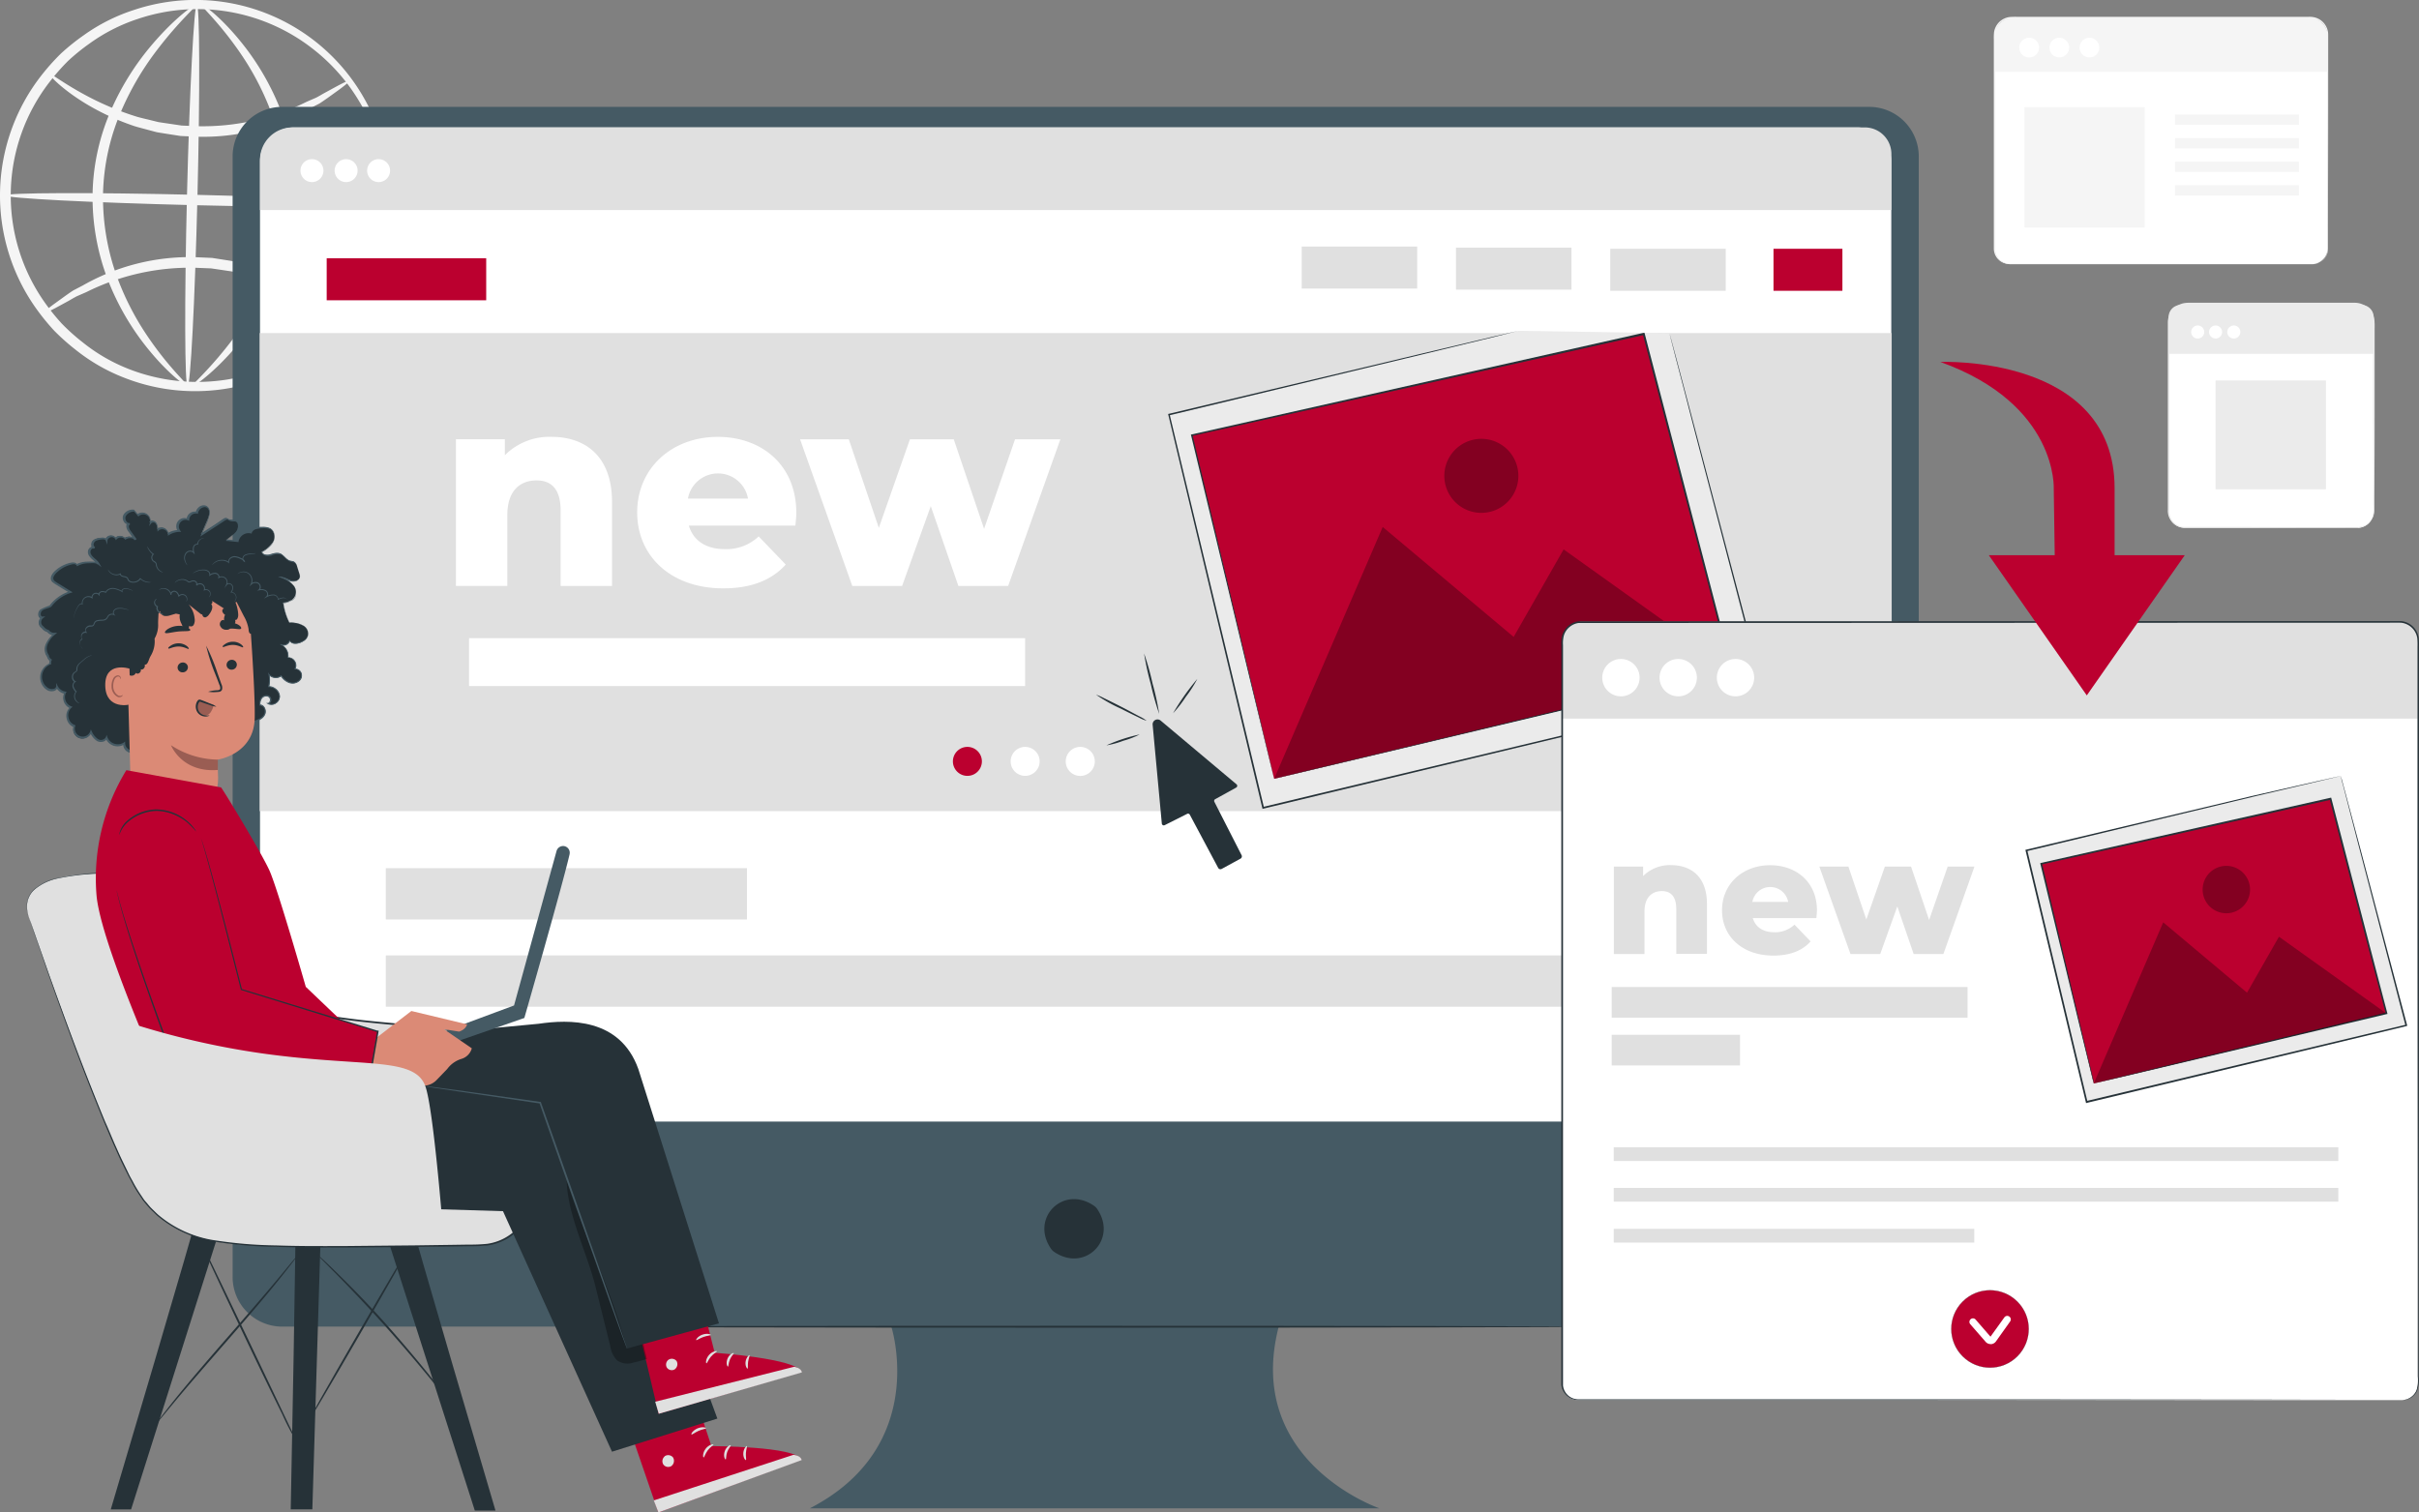 <svg xmlns="http://www.w3.org/2000/svg" width="454.588" height="284.293" viewBox="0 0 454.588 284.293"><rect x="0" y="0" width="454.588" height="284.293" fill="#808080" stroke="none"/><g id="Microsites-pana" transform="translate(-33.517 -39.831)"><g id="freepik--background-complete--inject-17" transform="translate(33.517 39.832)"><path id="Path_8210" data-name="Path 8210" d="M106.35,77.451a10.494,10.494,0,0,1-.26-2.284,18.642,18.642,0,0,0-.306-2.743,26.717,26.717,0,0,0-.7-3.682,34.491,34.491,0,0,0-3.842-9.488,35.55,35.55,0,0,0-8.809-10.141,35.144,35.144,0,0,0-33.106-5.693,33.173,33.173,0,0,0-8.949,4.568,39.231,39.231,0,0,0-4.048,3.276,40.091,40.091,0,0,0-3.516,4,34.838,34.838,0,0,0-.985,41.283,39.448,39.448,0,0,0,3.329,4.142,38.845,38.845,0,0,0,3.882,3.476,32.913,32.913,0,0,0,8.689,5.034A35.4,35.4,0,0,0,100.344,95.4a34.7,34.7,0,0,0,4.281-9.282,26.912,26.912,0,0,0,.9-3.642,20.048,20.048,0,0,0,.439-2.723,10.335,10.335,0,0,1,.366-2.271,9.815,9.815,0,0,1,0,2.3,15.981,15.981,0,0,1-.253,2.783,24.41,24.41,0,0,1-.739,3.755,33.8,33.8,0,0,1-4.088,9.662,36.434,36.434,0,0,1-44.259,14.9,34.565,34.565,0,0,1-9.169-5.234A41.506,41.506,0,0,1,43.713,102a42.189,42.189,0,0,1-3.522-4.348A36.622,36.622,0,0,1,41.256,54.06a42.043,42.043,0,0,1,3.722-4.175,40.818,40.818,0,0,1,4.281-3.436,34.371,34.371,0,0,1,9.455-4.754,36.413,36.413,0,0,1,43.46,17.026,33.892,33.892,0,0,1,3.642,9.855,24.931,24.931,0,0,1,.553,3.782,15.714,15.714,0,0,1,.12,2.8A10.213,10.213,0,0,1,106.35,77.451Z" transform="translate(-33.517 -39.832)" fill="#f5f5f5"></path><path id="Path_8211" data-name="Path 8211" d="M103.809,61.947c.08.113-.566.666-1.818,1.6L99.681,65.21c-.459.313-.939.666-1.472,1.005l-1.8.926A40.484,40.484,0,0,1,75.3,72.468l-3.2-.14-3.063-.479c-.5-.087-1.005-.153-1.492-.253l-1.432-.38c-.939-.26-1.871-.486-2.763-.766A46.37,46.37,0,0,1,54.4,66.322c-4.814-2.91-7.158-5.56-6.972-5.726s2.81,2,7.657,4.508A53.934,53.934,0,0,0,63.9,68.712c.859.246,1.758.439,2.663.666l1.378.34,1.425.213,2.93.433,3.05.127A43.78,43.78,0,0,0,95.786,65.9l1.791-.779c.546-.28,1.039-.586,1.518-.852l2.45-1.332C102.937,62.194,103.736,61.841,103.809,61.947Z" transform="translate(-38.161 -46.767)" fill="#f5f5f5"></path><path id="Path_8212" data-name="Path 8212" d="M45.817,122.928c-.08-.113.573-.666,1.824-1.6l2.291-1.658c.453-.313.932-.666,1.472-1.005l1.765-.919a40.564,40.564,0,0,1,21.114-5.327l3.2.14,3.07.479c.5.087,1,.153,1.492.253l1.432.38c.939.266,1.871.486,2.757.772a46.271,46.271,0,0,1,8.982,4.128c4.814,2.91,7.151,5.56,6.971,5.733s-2.81-2-7.657-4.514a54.157,54.157,0,0,0-8.816-3.609c-.859-.246-1.758-.439-2.663-.666l-1.372-.34-1.432-.213-2.93-.433-3.043-.12a43.733,43.733,0,0,0-20.448,4.588l-1.791.779c-.539.28-1.039.586-1.511.852l-2.45,1.332C46.7,122.688,45.9,123.041,45.817,122.928Z" transform="translate(-37.625 -64.08)" fill="#f5f5f5"></path><path id="Path_8213" data-name="Path 8213" d="M106.826,96.5c0,.546-16.1.6-35.956.12S35,95.3,35,94.782s16.1-.593,35.956-.113S106.839,95.954,106.826,96.5Z" transform="translate(-34.013 -58.048)" fill="#f5f5f5"></path><path id="Path_8214" data-name="Path 8214" d="M86.236,112.866c-.546,0-.6-16.094-.113-35.916s1.332-35.883,1.858-35.87.6,16.094.113,35.956S86.782,112.879,86.236,112.866Z" transform="translate(-50.984 -40.249)" fill="#f5f5f5"></path><path id="Path_8215" data-name="Path 8215" d="M77.5,112.793c-.133.213-4.088-2.47-8.656-8.543a48.361,48.361,0,0,1-6.419-11.659A43.281,43.281,0,0,1,59.646,76.5a41.07,41.07,0,0,1,3.622-15.927,49.686,49.686,0,0,1,7.018-11.32c4.834-5.84,8.823-8.436,8.956-8.223S75.82,44.2,71.385,50.116A53.734,53.734,0,0,0,64.94,61.3,41.416,41.416,0,0,0,61.61,76.537a43.706,43.706,0,0,0,2.517,15.435,51.617,51.617,0,0,0,5.846,11.466C74.135,109.59,77.7,112.58,77.5,112.793Z" transform="translate(-42.245 -40.229)" fill="#f5f5f5"></path><path id="Path_8216" data-name="Path 8216" d="M89.413,41.094c.133-.213,4.088,2.47,8.656,8.543A48.361,48.361,0,0,1,104.488,61.3a43.281,43.281,0,0,1,2.777,16.087,41.07,41.07,0,0,1-3.622,15.927,49.94,49.94,0,0,1-7.011,11.32c-4.841,5.84-8.829,8.436-8.962,8.223s3.423-3.163,7.857-9.082a53.735,53.735,0,0,0,6.445-11.16A41.45,41.45,0,0,0,105.3,77.37a43.707,43.707,0,0,0-2.517-15.435,51.617,51.617,0,0,0-5.846-11.466C92.775,44.357,89.22,41.307,89.413,41.094Z" transform="translate(-51.61 -40.249)" fill="#f5f5f5"></path><path id="Path_8217" data-name="Path 8217" d="M681.063,167.822H648.6a3.036,3.036,0,0,1-3.036-3.03V129.5a3.582,3.582,0,0,1,3.582-3.582h31.375a3.576,3.576,0,0,1,3.576,3.582v35.29A3.03,3.03,0,0,1,681.063,167.822Z" transform="translate(-238.028 -68.598)" fill="#fff"></path><path id="Path_8218" data-name="Path 8218" d="M680.988,167.611a2.531,2.531,0,0,0,.4-.047,2.83,2.83,0,0,0,1.092-.386,3.036,3.036,0,0,0,1.232-1.385,6.091,6.091,0,0,0,.24-2.55c0-3.942,0-9.622-.053-16.646v-16.24a14.241,14.241,0,0,0-.047-1.611,3.442,3.442,0,0,0-1.8-2.51,3.529,3.529,0,0,0-1.565-.386H650.525a19.361,19.361,0,0,0-2,.04,3.436,3.436,0,0,0-2.737,2.35,6.384,6.384,0,0,0-.153,1.9v34.272a2.923,2.923,0,0,0,1.332,2.557,2.822,2.822,0,0,0,1.372.453h9.941l16.646.053,4.521.033h-4.521l-16.646.06H648.3a3.176,3.176,0,0,1-2.963-3.329c0-1.065,0-2.144,0-3.249V128.945a3.728,3.728,0,0,1,3.183-3.6,6.746,6.746,0,0,1,1.025-.053h30.942a3.782,3.782,0,0,1,1.711.426,3.729,3.729,0,0,1,1.958,2.737,13.97,13.97,0,0,1,.047,1.658v16.24c0,7.011-.04,12.691-.053,16.646v1.392a3.056,3.056,0,0,1-1.565,2.6,2.7,2.7,0,0,1-1.125.36A2.264,2.264,0,0,1,680.988,167.611Z" transform="translate(-237.952 -68.386)" fill="#ebebeb"></path><path id="Path_8219" data-name="Path 8219" d="M647.851,125.91h33.959A2.291,2.291,0,0,1,684.1,128.2v6.892H645.56v-6.885a2.291,2.291,0,0,1,2.291-2.3Z" transform="translate(-238.028 -68.594)" fill="#ebebeb"></path><path id="Path_8220" data-name="Path 8220" d="M654.38,132.932a1.225,1.225,0,1,1-1.225-1.212,1.212,1.212,0,0,1,1.225,1.212Z" transform="translate(-240.156 -70.536)" fill="#fff"></path><path id="Path_8221" data-name="Path 8221" d="M659.43,132.932a1.225,1.225,0,1,1-1.225-1.212A1.225,1.225,0,0,1,659.43,132.932Z" transform="translate(-241.844 -70.536)" fill="#fff"></path><path id="Path_8222" data-name="Path 8222" d="M664.57,132.932a1.225,1.225,0,1,1-1.225-1.212,1.212,1.212,0,0,1,1.225,1.212Z" transform="translate(-243.561 -70.536)" fill="#fff"></path><rect id="Rectangle_1457" data-name="Rectangle 1457" width="20.741" height="20.448" transform="translate(416.361 71.519)" fill="#ebebeb"></rect><path id="Path_8223" data-name="Path 8223" d="M600.026,44.84h55.432a3.582,3.582,0,0,1,3.582,3.582V88.141a3.03,3.03,0,0,1-3.03,3.03H599.48a3.03,3.03,0,0,1-3.03-3.03V48.422A3.582,3.582,0,0,1,600.026,44.84Z" transform="translate(-221.618 -41.505)" fill="#fff"></path><path id="Path_8224" data-name="Path 8224" d="M600.026,44.84h55.432a3.582,3.582,0,0,1,3.582,3.582v6.572H596.45V48.422A3.582,3.582,0,0,1,600.026,44.84Z" transform="translate(-221.618 -41.505)" fill="#f5f5f5"></path><path id="Path_8225" data-name="Path 8225" d="M607.135,52.338a1.858,1.858,0,1,1-1.851-1.858,1.858,1.858,0,0,1,1.851,1.858Z" transform="translate(-223.947 -43.39)" fill="#fff"></path><path id="Path_8226" data-name="Path 8226" d="M615.632,52.338a1.851,1.851,0,1,1-1.851-1.858,1.851,1.851,0,0,1,1.851,1.858Z" transform="translate(-226.791 -43.39)" fill="#fff"></path><path id="Path_8227" data-name="Path 8227" d="M624.142,52.338a1.851,1.851,0,1,1-.54-1.313A1.851,1.851,0,0,1,624.142,52.338Z" transform="translate(-229.634 -43.39)" fill="#fff"></path><path id="Path_8228" data-name="Path 8228" d="M656.21,91.081a3,3,0,0,0,.546-.073,2.743,2.743,0,0,0,1.378-.759,2.909,2.909,0,0,0,.786-2.384V84.289c0-5.387,0-13.171-.047-22.786V47.894a3.1,3.1,0,0,0-2.424-2.91,4.162,4.162,0,0,0-1.112-.127H600.5a9.989,9.989,0,0,0-1.332.04,3.083,3.083,0,0,0-2.131,1.372,3.158,3.158,0,0,0-.453,1.205,9.819,9.819,0,0,0-.04,1.332V88.291a2.608,2.608,0,0,0,.233,1.072,2.663,2.663,0,0,0,1.558,1.438,3.243,3.243,0,0,0,1.085.12h25.642l22.786.053h0l-22.786.053H599.406a3.569,3.569,0,0,1-1.172-.133,2.9,2.9,0,0,1-2-2.75V48.852a10.827,10.827,0,0,1,.04-1.385,3.455,3.455,0,0,1,.506-1.332,3.4,3.4,0,0,1,2.344-1.512,12.469,12.469,0,0,1,1.4-.047h54.813a4.474,4.474,0,0,1,1.105.087,3.369,3.369,0,0,1,2.624,3.156V61.444c0,9.615-.033,17.4-.047,22.786V87.8a3,3,0,0,1-.832,2.43,2.737,2.737,0,0,1-1.418.746,2.3,2.3,0,0,1-.559.1Z" transform="translate(-221.545 -41.416)" fill="#f5f5f5"></path><rect id="Rectangle_1458" data-name="Rectangle 1458" width="22.606" height="22.606" transform="translate(380.432 20.154)" fill="#f5f5f5"></rect><rect id="Rectangle_1459" data-name="Rectangle 1459" width="23.285" height="1.938" transform="translate(408.737 21.526)" fill="#f5f5f5"></rect><rect id="Rectangle_1460" data-name="Rectangle 1460" width="23.285" height="1.938" transform="translate(408.737 25.954)" fill="#f5f5f5"></rect><rect id="Rectangle_1461" data-name="Rectangle 1461" width="23.285" height="1.938" transform="translate(408.737 30.382)" fill="#f5f5f5"></rect><rect id="Rectangle_1462" data-name="Rectangle 1462" width="23.285" height="1.938" transform="translate(408.737 34.803)" fill="#f5f5f5"></rect></g><g id="freepik--Device--inject-17" transform="translate(77.232 59.919)"><path id="Path_8229" data-name="Path 8229" d="M406.715,70H108.492a9.322,9.322,0,0,0-9.322,9.322v210.63a9.322,9.322,0,0,0,9.322,9.322H222.952s7.278,22.513-15.315,34.158h107.05s-25.482-8.736-18.93-34.158H406.715a9.322,9.322,0,0,0,9.322-9.322V79.322A9.322,9.322,0,0,0,406.715,70Z" transform="translate(-99.17 -70)" fill="#455a64"></path><path id="Path_8230" data-name="Path 8230" d="M338.138,380.11c4.055,5.8-2.291,12.152-8.09,8.1a2.224,2.224,0,0,1-.5-.5c-4.048-5.8,2.3-12.139,8.09-8.09a2.064,2.064,0,0,1,.5.493Z" transform="translate(-175.722 -173.029)" fill="#263238"></path><path id="Path_8231" data-name="Path 8231" d="M113.359,75.8H407a6.459,6.459,0,0,1,6.459,6.459V262.666H106.9V82.259A6.459,6.459,0,0,1,113.359,75.8Z" transform="translate(-101.753 -71.938)" fill="#fff"></path><path id="Path_8232" data-name="Path 8232" d="M112.993,75.8h295.48a5.007,5.007,0,0,1,5.007,5.007V91.328H106.9v-9.4a6.093,6.093,0,0,1,6.093-6.126Z" transform="translate(-101.753 -71.938)" fill="#e0e0e0"></path><path id="Path_8233" data-name="Path 8233" d="M122.635,86.917a2.157,2.157,0,1,1-2.157-2.157A2.157,2.157,0,0,1,122.635,86.917Z" transform="translate(-105.569 -74.932)" fill="#fff"></path><path id="Path_8234" data-name="Path 8234" d="M132.275,86.917a2.157,2.157,0,1,1-2.157-2.157,2.157,2.157,0,0,1,2.157,2.157Z" transform="translate(-108.79 -74.932)" fill="#fff"></path><path id="Path_8235" data-name="Path 8235" d="M141.445,86.917a2.157,2.157,0,1,1-2.157-2.157,2.157,2.157,0,0,1,2.157,2.157Z" transform="translate(-111.854 -74.932)" fill="#fff"></path><path id="Path_8236" data-name="Path 8236" d="M385.872,414.27c0,.1-42.442.18-94.778.18s-94.784-.08-94.784-.18,42.428-.18,94.784-.18S385.872,414.17,385.872,414.27Z" transform="translate(-131.629 -184.976)" fill="#263238"></path><rect id="Rectangle_1463" data-name="Rectangle 1463" width="67.871" height="9.642" transform="translate(28.785 143.099)" fill="#e0e0e0"></rect><rect id="Rectangle_1464" data-name="Rectangle 1464" width="252.872" height="9.642" transform="translate(28.785 159.499)" fill="#e0e0e0"></rect><rect id="Rectangle_1465" data-name="Rectangle 1465" width="306.693" height="89.87" transform="translate(5.087 42.515)" fill="#e0e0e0"></rect><rect id="Rectangle_1466" data-name="Rectangle 1466" width="29.977" height="7.897" transform="translate(17.678 28.459)" fill="#bb002f"></rect><rect id="Rectangle_1467" data-name="Rectangle 1467" width="12.951" height="7.897" transform="translate(289.567 26.674)" fill="#bb002f"></rect><rect id="Rectangle_1468" data-name="Rectangle 1468" width="21.7" height="7.897" transform="translate(258.891 26.674)" fill="#e0e0e0"></rect><rect id="Rectangle_1469" data-name="Rectangle 1469" width="21.7" height="7.897" transform="translate(229.9 26.461)" fill="#e0e0e0"></rect><rect id="Rectangle_1470" data-name="Rectangle 1470" width="21.7" height="7.897" transform="translate(200.908 26.255)" fill="#e0e0e0"></rect><path id="Path_8237" data-name="Path 8237" d="M307.9,253.4a2.723,2.723,0,1,1-2.723-2.723A2.723,2.723,0,0,1,307.9,253.4Z" transform="translate(-167.095 -130.373)" fill="#bb002f"></path><path id="Path_8238" data-name="Path 8238" d="M324.2,253.4a2.723,2.723,0,1,1-2.723-2.723A2.723,2.723,0,0,1,324.2,253.4Z" transform="translate(-172.542 -130.373)" fill="#fff"></path><path id="Path_8239" data-name="Path 8239" d="M339.76,253.4a2.73,2.73,0,1,1-2.723-2.723A2.73,2.73,0,0,1,339.76,253.4Z" transform="translate(-177.737 -130.373)" fill="#fff"></path><path id="Path_8240" data-name="Path 8240" d="M191.528,175.405v15.767h-9.662V176.983c0-4-1.725-5.646-4.521-5.646-3.1,0-5.493,1.931-5.493,6.512v13.317H162.19V163.6h9.2v3a11.832,11.832,0,0,1,8.749-3.456C186.6,163.153,191.528,166.862,191.528,175.405Z" transform="translate(-120.228 -101.122)" fill="#fff"></path><path id="Path_8241" data-name="Path 8241" d="M243.08,179.84H223.065c.812,2.8,3.2,4.421,6.765,4.421a8.836,8.836,0,0,0,6.352-2.39l5.087,5.287c-2.663,2.95-6.512,4.475-11.746,4.475-9.815,0-16.174-6.046-16.174-14.289s6.459-14.183,15.155-14.183c8.137,0,14.749,5.187,14.749,14.289C243.254,178.162,243.154,179.074,243.08,179.84Zm-20.189-5.087h11.286a5.733,5.733,0,0,0-11.286,0Z" transform="translate(-137.323 -101.129)" fill="#fff"></path><path id="Path_8242" data-name="Path 8242" d="M308.24,163.84l-9.815,27.566H289.07l-5.187-15-5.387,15h-9.362L259.32,163.84h9.155l5.646,16.646,5.846-16.646H288.2l5.7,16.833,5.82-16.833Z" transform="translate(-152.683 -101.356)" fill="#fff"></path><rect id="Rectangle_1471" data-name="Rectangle 1471" width="104.506" height="8.996" transform="translate(44.426 99.872)" fill="#fff"></rect><path id="Path_8243" data-name="Path 8243" d="M457.489,133.666,475,200.352l-93.879,22.486-17.692-73.89,65.66-15.728" transform="translate(-187.471 -91.125)" fill="#ebebeb"></path><path id="Path_8244" data-name="Path 8244" d="M428.983,133.22s-.4.113-1.185.306l-3.442.879-13.244,3.216-47.729,11.493.1-.173c5.074,21.141,11.16,46.49,17.732,73.91l-.213-.126,10.654-2.557,83.232-19.9-.107.18c-5.254-20.115-9.608-36.789-12.651-48.448-1.511-5.82-2.663-10.387-3.5-13.5-.4-1.551-.706-2.743-.912-3.556s-.3-1.219-.3-1.219.127.406.346,1.212.533,2,.952,3.542l3.562,13.43c3.07,11.646,7.471,28.312,12.771,48.414l.04.14-.146.033-83.192,19.976-10.654,2.564-.166.04-.04-.173c-6.552-27.4-12.611-52.749-17.665-73.91l-.033-.14.14-.033,47.755-11.373,13.237-3.143,3.482-.812Z" transform="translate(-187.391 -91.125)" fill="#263238"></path><path id="Path_8245" data-name="Path 8245" d="M385.354,217.7l85.929-20.582-16.46-63.076L369.88,153.11Z" transform="translate(-189.626 -91.399)" fill="#bb002f"></path><path id="Path_8246" data-name="Path 8246" d="M385.268,217.615s-.107-.386-.293-1.152-.473-1.924-.832-3.409c-.732-3.01-1.8-7.411-3.163-13.024-2.717-11.28-6.612-27.433-11.32-46.969l-.04-.14.146-.033,84.93-19.1h.166l.04.16v-.02c5.9,22.639,11.493,44.08,16.44,63.043l.04.153-.16.04-62.111,14.8-17.605,4.175-4.661,1.1-1.192.273-.4.087.413-.107,1.205-.3,4.661-1.139,17.625-4.215,61.978-14.928-.113.193c-4.954-18.957-10.554-40.4-16.467-63.036h0l.2.127-84.93,18.977.107-.173c4.661,19.516,8.483,35.65,11.16,46.916,1.332,5.64,2.384,10.054,3.1,13.071.353,1.5.626,2.663.806,3.442Z" transform="translate(-189.539 -91.315)" fill="#263238"></path><g id="Group_5340" data-name="Group 5340" transform="translate(195.728 78.964)" opacity="0.3"><path id="Path_8247" data-name="Path 8247" d="M393.12,235.926l20.4-47.336,24.61,20.668,9.389-16.453,31.535,22.539Z" transform="translate(-393.12 -188.59)"></path></g><g id="Group_5341" data-name="Group 5341" transform="translate(227.708 62.394)" opacity="0.3"><path id="Path_8248" data-name="Path 8248" d="M454.866,169.015a6.958,6.958,0,1,1-8.383-5.114A6.958,6.958,0,0,1,454.866,169.015Z" transform="translate(-441.149 -163.705)"></path></g><path id="Path_8249" data-name="Path 8249" d="M375.538,268.435l-5.114-10.028a.366.366,0,0,1,.153-.493l3.948-2.184a.373.373,0,0,0,.06-.613l-14.263-11.985a.919.919,0,0,0-1.5.786l1.725,18.577a.373.373,0,0,0,.539.3l4.222-2.124a.373.373,0,0,1,.5.16l5.327,9.988a.486.486,0,0,0,.666.2l3.576-1.951A.493.493,0,0,0,375.538,268.435Z" transform="translate(-185.929 -127.78)" fill="#263238"></path><path id="Path_8250" data-name="Path 8250" d="M352.358,240.831a6.513,6.513,0,0,1-1.458-.6c-.872-.413-2.077-1-3.389-1.671a28.779,28.779,0,0,1-4.661-2.63,10.373,10.373,0,0,1,1.438.633c.872.419,2.071,1.012,3.383,1.685s2.5,1.332,3.329,1.764a7.324,7.324,0,0,1,1.358.819Z" transform="translate(-180.594 -125.445)" fill="#263238"></path><path id="Path_8251" data-name="Path 8251" d="M359.253,235.663a49.741,49.741,0,0,1-1.591-5.646,50.6,50.6,0,0,1-1.252-5.726A49.737,49.737,0,0,1,358,229.936a48.89,48.89,0,0,1,1.252,5.726Z" transform="translate(-185.125 -121.555)" fill="#263238"></path><path id="Path_8252" data-name="Path 8252" d="M364.6,237.935a44.645,44.645,0,0,1,4.548-6.445,22.063,22.063,0,0,1-2.131,3.329A22.91,22.91,0,0,1,364.6,237.935Z" transform="translate(-187.862 -123.961)" fill="#263238"></path><path id="Path_8253" data-name="Path 8253" d="M352.042,247.16a16.332,16.332,0,0,1-3.076,1.185,15.861,15.861,0,0,1-3.176.866,30.868,30.868,0,0,1,6.252-2.051Z" transform="translate(-181.577 -129.197)" fill="#263238"></path></g><g id="freepik--Window--inject-17" transform="translate(326.913 156.582)"><path id="Path_8254" data-name="Path 8254" d="M477.956,215.37H631.642a3.582,3.582,0,0,1,3.582,3.582V358.629a3.03,3.03,0,0,1-3.03,3.03H477.41a3.03,3.03,0,0,1-3.03-3.03V218.952A3.582,3.582,0,0,1,477.956,215.37Z" transform="translate(-474.225 -215.237)" fill="#fff"></path><path id="Path_8255" data-name="Path 8255" d="M477.952,215.41H631.638a3.582,3.582,0,0,1,3.582,3.582v14.589H474.37V218.992A3.582,3.582,0,0,1,477.952,215.41Z" transform="translate(-474.222 -215.25)" fill="#e0e0e0"></path><path id="Path_8256" data-name="Path 8256" d="M492.738,229.369a3.509,3.509,0,1,1-3.509-3.509A3.509,3.509,0,0,1,492.738,229.369Z" transform="translate(-478.014 -218.742)" fill="#fff"></path><path id="Path_8257" data-name="Path 8257" d="M508.908,229.369a3.509,3.509,0,1,1-3.509-3.509A3.509,3.509,0,0,1,508.908,229.369Z" transform="translate(-483.418 -218.742)" fill="#fff"></path><path id="Path_8258" data-name="Path 8258" d="M525.078,229.369a3.509,3.509,0,1,1-3.509-3.509,3.509,3.509,0,0,1,3.509,3.509Z" transform="translate(-488.821 -218.742)" fill="#fff"></path><path id="Path_8259" data-name="Path 8259" d="M506.492,291.339v9.4h-5.766V292.3c0-2.364-1.032-3.369-2.7-3.369-1.851,0-3.276,1.152-3.276,3.882v7.95H489v-16.44h5.493v1.784a7.085,7.085,0,0,1,5.214-2.057C503.549,284.048,506.492,286.259,506.492,291.339Z" transform="translate(-479.11 -238.184)" fill="#e0e0e0"></path><path id="Path_8260" data-name="Path 8260" d="M537.255,294.015H525.3c.486,1.671,1.911,2.663,4.035,2.663a5.274,5.274,0,0,0,3.8-1.432l3.03,3.156c-1.578,1.758-3.882,2.663-7,2.663-5.853,0-9.648-3.609-9.648-8.523s3.855-8.463,9.042-8.463c4.854,0,8.8,3.09,8.8,8.523C537.348,293.009,537.288,293.555,537.255,294.015Zm-12.039-3.036h6.732a3.422,3.422,0,0,0-6.732,0Z" transform="translate(-489.305 -238.196)" fill="#e0e0e0"></path><path id="Path_8261" data-name="Path 8261" d="M576.141,284.46,570.3,300.9h-5.586l-3.07-8.949-3.216,8.949h-5.587l-5.853-16.44h5.46l3.369,9.948,3.489-9.948h4.914l3.4,10.041,3.489-10.041Z" transform="translate(-498.487 -238.323)" fill="#e0e0e0"></path><rect id="Rectangle_1472" data-name="Rectangle 1472" width="66.872" height="5.76" transform="translate(9.483 68.776)" fill="#e0e0e0"></rect><rect id="Rectangle_1473" data-name="Rectangle 1473" width="24.111" height="5.76" transform="translate(9.483 77.759)" fill="#e0e0e0"></rect><path id="Path_8262" data-name="Path 8262" d="M664.515,258.85,647.455,262.8,605.44,272.86l11.326,47.276,60.067-14.383Z" transform="translate(-518.018 -229.765)" fill="#ebebeb"></path><path id="Path_8263" data-name="Path 8263" d="M664.414,258.85s.087.28.24.839l.666,2.477c.586,2.184,1.438,5.387,2.524,9.462,2.171,8.2,5.28,19.936,9.029,34.085v.14l-.14.04-59.574,14.316-.453.113-.167.04-.04-.173c-4.088-17.086-7.944-33.213-11.32-47.276l-.04-.146.153-.04L648,262.572l12.125-2.757,3.189-.712.819-.18.266-.053-.28.073-.826.2-3.2.766-12.052,2.843L605.38,273.013l.113-.186c3.369,14.056,7.245,30.19,11.32,47.276l-.206-.127.453-.107,59.621-14.249-.107.173c-3.676-14.129-6.725-25.842-8.863-34.038-1.059-4.1-1.891-7.324-2.457-9.515-.28-1.092-.493-1.931-.666-2.51Z" transform="translate(-517.918 -229.765)" fill="#263238"></path><path id="Path_8264" data-name="Path 8264" d="M619.475,318.828l54.98-13.171L663.927,265.3,609.58,277.505Z" transform="translate(-519.402 -231.921)" fill="#bb002f"></path><path id="Path_8265" data-name="Path 8265" d="M619.4,318.724s-.067-.24-.193-.732-.3-1.232-.533-2.177c-.473-1.924-1.159-4.734-2.038-8.323-1.745-7.225-4.248-17.559-7.271-30.057v-.14l.14-.033L663.85,265.03l.16-.04.047.166h0c3.769,14.482,7.324,28.206,10.507,40.337l.04.16-.153.033-39.772,9.448L623.42,317.8l-2.976.666-.759.173-.253.053.266-.073.772-.193,3-.739,11.28-2.743,39.632-9.542-.113.193c-3.216-12.132-6.785-25.849-10.54-40.331h0l.206.127-54.354,12.172.107-.173c2.956,12.472,5.407,22.792,7.111,30,.852,3.609,1.512,6.439,2,8.376.22.959.393,1.7.513,2.2A2.733,2.733,0,0,1,619.4,318.724Z" transform="translate(-519.331 -231.817)" fill="#263238"></path><g id="Group_5342" data-name="Group 5342" transform="translate(100.073 56.618)" opacity="0.3"><path id="Path_8266" data-name="Path 8266" d="M624.44,330.49l13.051-30.29,15.747,13.224,6.006-10.52,20.175,14.416Z" transform="translate(-624.44 -300.2)"></path></g><g id="Group_5343" data-name="Group 5343" transform="translate(120.531 46.001)" opacity="0.3"><path id="Path_8267" data-name="Path 8267" d="M663.951,287.668a4.455,4.455,0,1,1-5.367-3.289A4.455,4.455,0,0,1,663.951,287.668Z" transform="translate(-655.164 -284.255)"></path></g><rect id="Rectangle_1474" data-name="Rectangle 1474" width="136.167" height="2.577" transform="translate(9.863 98.906)" fill="#e0e0e0"></rect><rect id="Rectangle_1475" data-name="Rectangle 1475" width="136.167" height="2.577" transform="translate(9.863 106.543)" fill="#e0e0e0"></rect><rect id="Rectangle_1476" data-name="Rectangle 1476" width="67.757" height="2.577" transform="translate(9.863 114.234)" fill="#e0e0e0"></rect><circle id="Ellipse_253" data-name="Ellipse 253" cx="7.271" cy="7.271" r="7.271" transform="translate(70.292 133.051) rotate(-45)" fill="#bb002f"></circle><path id="Path_8268" data-name="Path 8268" d="M591.5,418.619a7.284,7.284,0,1,1,7.284-7.278,7.284,7.284,0,0,1-7.284,7.278Zm0-14.536a7.251,7.251,0,1,0,7.251,7.258A7.251,7.251,0,0,0,591.5,404.083Z" transform="translate(-510.928 -278.283)" fill="#263238"></path><path id="Path_8269" data-name="Path 8269" d="M593.3,416.6a1.225,1.225,0,0,1-.919-.426l-2.9-3.329a.666.666,0,0,1,1.005-.872l2.81,3.236,2.61-3.629a.665.665,0,1,1,1.079.779l-2.663,3.742a1.245,1.245,0,0,1-.939.519Z" transform="translate(-512.633 -280.708)" fill="#fff"></path><path id="Path_8270" data-name="Path 8270" d="M632.117,361.6a2.9,2.9,0,0,0,.393-.04,2.816,2.816,0,0,0,1.1-.38,3,3,0,0,0,1.258-1.4,6.541,6.541,0,0,0,.246-2.63V339.412c0-15.4-.033-37.681-.053-65.214V219.944a12.975,12.975,0,0,0-.04-1.538,3.4,3.4,0,0,0-.519-1.392,3.463,3.463,0,0,0-2.484-1.538c-1.019-.047-2.1,0-3.156,0h-33.08l-118.4.047a3.4,3.4,0,0,0-2.723,2.284,5.659,5.659,0,0,0-.18,1.884V358.848a2.917,2.917,0,0,0,1.718,2.357,3.329,3.329,0,0,0,1.511.24h65.287l65.214.06h17.725l-17.725.033-65.214.053h-65.3a3.655,3.655,0,0,1-1.631-.26,3.209,3.209,0,0,1-1.9-2.61v-139a5.9,5.9,0,0,1,.2-2,3.749,3.749,0,0,1,3-2.517l118.456-.033H632.03a3.715,3.715,0,0,1,3.263,3.183,13.951,13.951,0,0,1,.04,1.578v54.254c0,27.533-.04,49.813-.053,65.214V357.13a6.262,6.262,0,0,1-.266,2.663,2.99,2.99,0,0,1-1.292,1.418,2.8,2.8,0,0,1-1.112.366,2.9,2.9,0,0,1-.493.02Z" transform="translate(-474.148 -215.17)" fill="#263238"></path></g><g id="freepik--Arrow--inject-17" transform="translate(398.148 107.847)"><path id="Path_8271" data-name="Path 8271" d="M631.642,196.56H594.82l18.411,26.355Z" transform="translate(-585.704 -160.217)" fill="#bb002f"></path><path id="Path_8272" data-name="Path 8272" d="M581.13,141.993s32.753-1.4,32.753,23.744v13.37h-11.24l-.193-13.177S603.35,149.983,581.13,141.993Z" transform="translate(-581.13 -141.979)" fill="#bb002f"></path></g><g id="freepik--Character--inject-17" transform="translate(38.544 134.8)"><path id="Path_8273" data-name="Path 8273" d="M139.369,391.65c.087.047-4.2,7.631-9.582,16.926s-9.828,16.8-9.908,16.746,4.2-7.631,9.582-16.933S139.269,391.6,139.369,391.65Z" transform="translate(-67.401 -252.358)" fill="#263238"></path><path id="Path_8274" data-name="Path 8274" d="M148.895,422.961a2.844,2.844,0,0,1-.273-.293l-.719-.885-2.663-3.269c-2.231-2.763-5.367-6.525-8.969-10.567s-6.991-7.591-9.475-10.121l-2.956-2.99-.8-.819a1.6,1.6,0,0,1-.26-.306,1.579,1.579,0,0,1,.313.253l.846.766c.732.666,1.771,1.665,3.036,2.91,2.537,2.49,5.993,5.993,9.568,10.061s6.718,7.844,8.9,10.654c1.092,1.4,1.958,2.544,2.544,3.329l.666.932a1.7,1.7,0,0,1,.24.346Z" transform="translate(-68.371 -253.047)" fill="#263238"></path><path id="Path_8275" data-name="Path 8275" d="M108.2,427.842a44.327,44.327,0,0,1-2.99-5.613c-1.751-3.516-4.122-8.41-6.705-13.83s-4.9-10.334-6.559-13.9l-1.944-4.235-.513-1.159a1.717,1.717,0,0,1-.153-.419,2.315,2.315,0,0,1,.226.386c.146.293.333.666.573,1.132.506,1.025,1.2,2.444,2.044,4.182l6.659,13.85c2.57,5.4,4.9,10.287,6.605,13.876.832,1.738,1.511,3.163,2,4.2l.553,1.139A3.541,3.541,0,0,0,108.2,427.842Z" transform="translate(-57.197 -251.369)" fill="#263238"></path><path id="Path_8276" data-name="Path 8276" d="M104.144,394a2.554,2.554,0,0,1-.233.353l-.726.979c-.666.852-1.585,2.057-2.783,3.536-2.377,2.963-5.786,6.952-9.595,11.32s-7.244,8.323-9.675,11.233l-2.863,3.462-.786.939a1.657,1.657,0,0,1-.293.313,2.558,2.558,0,0,1,.24-.36l.726-.979c.666-.852,1.585-2.064,2.777-3.536,2.384-2.963,5.786-6.952,9.595-11.32s7.245-8.323,9.675-11.24l2.87-3.456.779-.946A1.807,1.807,0,0,1,104.144,394Z" transform="translate(-53.137 -253.144)" fill="#263238"></path><path id="Path_8277" data-name="Path 8277" d="M81.133,381.94c-.12,1.332-16.353,55.932-16.353,55.932H68.6l17.312-54.64Z" transform="translate(-48.991 -249.114)" fill="#263238"></path><path id="Path_8278" data-name="Path 8278" d="M116.462,379.713c.233,1.285-.892,57.383-.892,57.383h4.062l1.745-57.437Z" transform="translate(-65.962 -248.352)" fill="#263238"></path><path id="Path_8279" data-name="Path 8279" d="M146.463,382.91c.12,1.332,16.12,55.5,16.12,55.5H158.7L141.11,383.543Z" transform="translate(-74.496 -249.438)" fill="#263238"></path><path id="Path_8280" data-name="Path 8280" d="M41.623,295.011c.246.666,15.095,44.725,21.441,52.822s15.122,8.223,25.622,8.656c6.605.253,25.862,0,37.714-.2a10.034,10.034,0,0,0,9.855-9.788,31.011,31.011,0,0,1,.333-4.794c.439-1.1-2.237-19.676-5.081-23.4s-33.646-2.95-39.332-6.938-9.642-21.753-15.115-22.845S36.49,281.647,41.623,295.011Z" transform="translate(-41.082 -217.171)" fill="#e0e0e0"></path><path id="Path_8281" data-name="Path 8281" d="M41.608,294.982s-.093-.226-.246-.666a6.392,6.392,0,0,1-.293-2.077,4.481,4.481,0,0,1,.36-1.5,4.568,4.568,0,0,1,1.119-1.5,10.048,10.048,0,0,1,4.168-2,44.929,44.929,0,0,1,12.7-.906,129.963,129.963,0,0,1,16.786,1.918,8.517,8.517,0,0,1,1.165.253,3.611,3.611,0,0,1,1.1.546,8.271,8.271,0,0,1,1.738,1.7,28.4,28.4,0,0,1,2.623,4.3c1.571,3.043,2.963,6.319,4.661,9.582a29.757,29.757,0,0,0,2.923,4.748,8.656,8.656,0,0,0,2,1.944,10.242,10.242,0,0,0,2.663,1.072,45.615,45.615,0,0,0,5.833,1.119c2,.28,4,.5,6.079.7,4.115.406,8.343.726,12.651,1.165,2.157.22,4.335.473,6.519.839a27,27,0,0,1,3.269.759,6.658,6.658,0,0,1,1.571.666,2.369,2.369,0,0,1,.666.593,5.632,5.632,0,0,1,.453.739,32.29,32.29,0,0,1,2.151,6.492c.539,2.231.992,4.495,1.392,6.792s.746,4.614.992,6.965c.053.593.113,1.179.127,1.778v.466a1.406,1.406,0,0,1-.047.266,1,1,0,0,0-.047.18c-.047.28-.073.573-.1.866-.093,1.179-.133,2.364-.166,3.556a10.367,10.367,0,0,1-2.577,6.612,10.114,10.114,0,0,1-6.152,3.329,32.631,32.631,0,0,1-3.5.146l-3.449.053-6.812.087-13.251.107c-4.335,0-8.576,0-12.718-.133A80.748,80.748,0,0,1,75.9,355.489,21.541,21.541,0,0,1,65.612,350.7c-.353-.293-.666-.666-1-.952l-.486-.486-.446-.519a13.141,13.141,0,0,1-.859-1.052l-.746-1.119a22.721,22.721,0,0,1-1.332-2.291c-.206-.386-.426-.766-.619-1.152l-.559-1.112c-.366-.772-.752-1.525-1.1-2.291l-1.012-2.271c-.666-1.491-1.272-2.983-1.884-4.421-4.754-11.586-8.11-21.148-10.447-27.746-1.145-3.329-2-5.873-2.63-7.624l-.666-2c-.146-.446-.213-.666-.213-.666s.087.22.253.666l.7,2c.613,1.745,1.518,4.3,2.663,7.6,2.377,6.579,5.773,16.134,10.547,27.7.639,1.4,1.225,2.883,1.891,4.395.34.746.666,1.5,1.019,2.264s.732,1.511,1.1,2.277l.559,1.159c.193.386.413.759.619,1.139a24.218,24.218,0,0,0,1.332,2.271l.739,1.105c.253.366.573.666.852,1.032l.439.513c.16.166.326.32.486.479.326.306.666.666.985.939a21.307,21.307,0,0,0,10.154,4.708,82.442,82.442,0,0,0,11.985,1.025c4.135.153,8.376.127,12.7.12l13.264-.127,6.812-.093,3.449-.053a31.056,31.056,0,0,0,3.442-.147,9.708,9.708,0,0,0,5.946-3.216,9.988,9.988,0,0,0,2.49-6.386c.033-1.2.073-2.384.166-3.576a5.25,5.25,0,0,1,.107-.9,1.2,1.2,0,0,1,.06-.246.667.667,0,0,0,0-.173v-.426a17.337,17.337,0,0,0-.127-1.751c-.24-2.337-.593-4.661-.985-6.938s-.846-4.554-1.385-6.772a31.628,31.628,0,0,0-2.117-6.412,6.111,6.111,0,0,0-.426-.7,1.95,1.95,0,0,0-.586-.506,6.369,6.369,0,0,0-1.492-.666,26.778,26.778,0,0,0-3.216-.746c-2.177-.373-4.348-.619-6.5-.846-4.308-.439-8.536-.766-12.651-1.172-2.057-.206-4.088-.426-6.093-.706a47.184,47.184,0,0,1-5.873-1.139,10.838,10.838,0,0,1-2.737-1.112,8.861,8.861,0,0,1-2.1-2,30.072,30.072,0,0,1-2.943-4.8c-1.685-3.283-3.07-6.559-4.628-9.595a28.634,28.634,0,0,0-2.584-4.268,8.418,8.418,0,0,0-1.631-1.7,3.629,3.629,0,0,0-1.025-.519,10.134,10.134,0,0,0-1.139-.246,131.255,131.255,0,0,0-16.753-1.964,45.018,45.018,0,0,0-12.651.839,9.948,9.948,0,0,0-4.135,2,4.215,4.215,0,0,0-1.472,2.936,6.326,6.326,0,0,0,.253,2.058c.067.226.127.4.16.513q.034.075.06.153Z" transform="translate(-41.067 -217.142)" fill="#263238"></path><path id="Path_8282" data-name="Path 8282" d="M208.06,431.694l7.5,21.8,26.894-9.935c-1.105-2.517-16.926-2.537-16.926-2.537L220.911,427Z" transform="translate(-96.867 -264.17)" fill="#bb002f"></path><path id="Path_8283" data-name="Path 8283" d="M220.929,450.825a1.165,1.165,0,0,0-.293,1.531,1.125,1.125,0,0,0,1.518.306,1.232,1.232,0,0,0,.306-1.625,1.178,1.178,0,0,0-1.638-.166" transform="translate(-101.013 -272.061)" fill="#e0e0e0"></path><path id="Path_8284" data-name="Path 8284" d="M218.9,461.357l-.866-2.264,26.228-8.563s1.392.087,1.565.979Z" transform="translate(-100.198 -272.033)" fill="#e0e0e0"></path><path id="Path_8285" data-name="Path 8285" d="M233.9,447.6c.047.133-.593.433-1.079,1.092s-.633,1.332-.772,1.332-.226-.839.38-1.631S233.887,447.464,233.9,447.6Z" transform="translate(-104.849 -271.038)" fill="#e0e0e0"></path><path id="Path_8286" data-name="Path 8286" d="M239.131,447.8c.08.113-.406.546-.666,1.265s-.153,1.332-.286,1.4-.493-.666-.173-1.558S239.084,447.671,239.131,447.8Z" transform="translate(-106.83 -271.111)" fill="#e0e0e0"></path><path id="Path_8287" data-name="Path 8287" d="M243.765,450.677c-.107.073-.533-.519-.459-1.365s.579-1.332.666-1.265-.14.613-.186,1.332S243.918,450.611,243.765,450.677Z" transform="translate(-108.641 -271.201)" fill="#e0e0e0"></path><path id="Path_8288" data-name="Path 8288" d="M231.387,442.914c0,.14-.666.18-1.4.506s-1.219.772-1.332.666.28-.766,1.132-1.132S231.407,442.781,231.387,442.914Z" transform="translate(-103.741 -269.431)" fill="#e0e0e0"></path><path id="Path_8289" data-name="Path 8289" d="M227.65,438.031a2.664,2.664,0,0,1-1.332.493,6.442,6.442,0,0,1-1.571.087,6.705,6.705,0,0,1-.926-.127,1.759,1.759,0,0,1-.526-.166.6.6,0,0,1-.313-.666.746.746,0,0,1,.459-.513,2,2,0,0,1,.533-.12,5.034,5.034,0,0,1,.946,0,5.127,5.127,0,0,1,1.545.353c.832.346,1.225.759,1.192.806s-.5-.24-1.332-.479a5.856,5.856,0,0,0-1.452-.233,5.428,5.428,0,0,0-.859.047c-.313,0-.553.12-.579.273s0,.08.08.14a1.471,1.471,0,0,0,.386.12,8.7,8.7,0,0,0,.866.146,7.426,7.426,0,0,0,1.485,0,10.027,10.027,0,0,1,1.4-.16Z" transform="translate(-101.848 -267.511)" fill="#e0e0e0"></path><path id="Path_8290" data-name="Path 8290" d="M229.275,436.576c-.04.033-.473-.34-.832-1.172a4.661,4.661,0,0,1-.366-1.545,5.017,5.017,0,0,1,.04-.939,1.2,1.2,0,0,1,.613-1,.666.666,0,0,1,.7.166,1.784,1.784,0,0,1,.32.44,3.39,3.39,0,0,1,.34.912,3.33,3.33,0,0,1-.06,1.6c-.273.886-.759,1.245-.786,1.205a13.152,13.152,0,0,0,.446-1.292,3.229,3.229,0,0,0-.04-1.418,2.943,2.943,0,0,0-.313-.772c-.146-.266-.34-.46-.433-.393a1.053,1.053,0,0,0-.313.619,4.716,4.716,0,0,0-.06.852,5,5,0,0,0,.233,1.438C229.016,436.09,229.355,436.529,229.275,436.576Z" transform="translate(-103.553 -265.802)" fill="#e0e0e0"></path><path id="Path_8291" data-name="Path 8291" d="M109.493,348.87c1.065.606,55.566,3.283,56.791,5.287,1.758,2.883,21.014,55.586,21.014,55.586l-19.8,6.226-20.488-45.212L98.28,369.3s-7.817-2.783-7.99-11.486Z" transform="translate(-57.515 -238.064)" fill="#263238"></path><path id="Path_8292" data-name="Path 8292" d="M213,410.286l4.261,18.011,26.854-7.864c-.906-2.524-16.313-3.6-16.313-3.6l-2.47-9.721Z" transform="translate(-98.518 -257.524)" fill="#bb002f"></path><path id="Path_8293" data-name="Path 8293" d="M222.02,423.541a1.145,1.145,0,0,0-.393,1.478,1.1,1.1,0,0,0,1.458.4,1.205,1.205,0,0,0,.406-1.565,1.139,1.139,0,0,0-1.558-.246" transform="translate(-101.358 -262.968)" fill="#e0e0e0"></path><path id="Path_8294" data-name="Path 8294" d="M219.1,434.5l-.666-2.264,26.115-6.572s1.332.18,1.452,1.059Z" transform="translate(-100.332 -263.723)" fill="#e0e0e0"></path><path id="Path_8295" data-name="Path 8295" d="M234.831,421.285c0,.133-.606.386-1.125.992s-.706,1.265-.846,1.252-.16-.832.486-1.565S234.824,421.158,234.831,421.285Z" transform="translate(-105.127 -262.244)" fill="#e0e0e0"></path><path id="Path_8296" data-name="Path 8296" d="M239.931,421.806c.067.12-.433.506-.719,1.192s-.24,1.332-.373,1.332-.433-.666-.06-1.531S239.891,421.686,239.931,421.806Z" transform="translate(-107.071 -262.425)" fill="#e0e0e0"></path><path id="Path_8297" data-name="Path 8297" d="M244.3,424.908c-.113.067-.486-.539-.36-1.332s.666-1.285.739-1.192-.18.586-.273,1.258S244.423,424.861,244.3,424.908Z" transform="translate(-108.846 -262.624)" fill="#e0e0e0"></path><path id="Path_8298" data-name="Path 8298" d="M232.733,416.562c0,.14-.666.133-1.4.4s-1.238.666-1.332.579.313-.726,1.179-1.025S232.767,416.442,232.733,416.562Z" transform="translate(-104.195 -260.617)" fill="#e0e0e0"></path><path id="Path_8299" data-name="Path 8299" d="M229.47,411.543a2.664,2.664,0,0,1-1.332.386,6.359,6.359,0,0,1-2.43-.206,1.773,1.773,0,0,1-.5-.193.6.6,0,0,1-.26-.666.732.732,0,0,1,.486-.466,1.745,1.745,0,0,1,.526-.08,5.189,5.189,0,0,1,.919.047,4.907,4.907,0,0,1,1.478.446c.792.4,1.145.826,1.112.866s-.473-.266-1.245-.553a5.542,5.542,0,0,0-1.4-.326,5.077,5.077,0,0,0-.846,0c-.306,0-.546.08-.579.226s0,.08.073.14a1.389,1.389,0,0,0,.366.146,6.739,6.739,0,0,0,.826.2,7.786,7.786,0,0,0,1.445.113A9.639,9.639,0,0,1,229.47,411.543Z" transform="translate(-102.503 -258.595)" fill="#e0e0e0"></path><path id="Path_8300" data-name="Path 8300" d="M231.079,410.208c-.04.04-.433-.36-.732-1.192a4.614,4.614,0,0,1-.146-2.444,1.172,1.172,0,0,1,.666-.932.666.666,0,0,1,.666.213,1.818,1.818,0,0,1,.286.453,3.116,3.116,0,0,1,.266.906,3.329,3.329,0,0,1-.166,1.558c-.326.846-.826,1.165-.852,1.125a10.863,10.863,0,0,0,.526-1.225,3.182,3.182,0,0,0,.06-1.392,3.035,3.035,0,0,0-.253-.766c-.126-.273-.3-.473-.4-.413a.989.989,0,0,0-.34.579,4.575,4.575,0,0,0-.12.826,4.9,4.9,0,0,0,.133,1.418C230.866,409.722,231.145,410.168,231.079,410.208Z" transform="translate(-104.231 -257.026)" fill="#e0e0e0"></path><path id="Path_8301" data-name="Path 8301" d="M180.243,389.7l17.312-4.741L182.4,337.144c-3.462-9.668-13.117-9.322-18.73-8.5l-40.71,3.869-2.87,9.988,45.345,5.826Z" transform="translate(-67.472 -231.178)" fill="#263238"></path><g id="Group_5344" data-name="Group 5344" transform="translate(101.465 126.94)" opacity="0.3"><path id="Path_8302" data-name="Path 8302" d="M204.756,404.682c1.079-.286,2-.566,3.09-.846.206.526.213,1.132.413,1.665l.26,1.125c-.866.3-2,.559-2.857.779a3.383,3.383,0,0,1-2.757-.519,4.937,4.937,0,0,1-1.265-2.663q-1.378-5.573-2.763-11.146c-1.571-6.359-5.26-13.45-5.427-19.976C196.679,383.314,202.093,394.261,204.756,404.682Z" transform="translate(-193.45 -373.1)"></path></g><path id="Path_8303" data-name="Path 8303" d="M95.052,206.363a1.851,1.851,0,0,0-.666-1.072,4.568,4.568,0,0,0-2.837-.7,11.872,11.872,0,0,1-1.159-3.762,2.437,2.437,0,0,0,1.332-.38,1.379,1.379,0,0,0,.22-.067,1.879,1.879,0,0,0,.446-2.717,5.413,5.413,0,0,0-2.6-1.678,8.675,8.675,0,0,1,2,.732c.666.213,1.651,0,1.731-.732a1.538,1.538,0,0,0-.107-.666l-.4-1.265a1.445,1.445,0,0,0-.559-.886,3.269,3.269,0,0,0-.732-.173c-.8-.22-1.219-1.192-2-1.418a3.676,3.676,0,0,0-1.791.266c-.593.14-1.385,0-1.571-.559a5.726,5.726,0,0,0,2.044-1.725,1.958,1.958,0,0,0-.193-2.464,2.877,2.877,0,0,0-2-.413c-.786,0-1.758.213-1.964.972a2.038,2.038,0,0,0-2.5,1.6l-2-.206c.566-.606,1.365-.972,1.851-1.645s.4-1.878-.413-2.051c-.293-.067-.619,0-.9-.08s-.373-.266-.593-.273a.786.786,0,0,0-.433.173l-4.268,2.783c.386-.892.772-1.791,1.152-2.663s.666-1.958-.107-2.47-1.758.22-1.9,1.072a1.392,1.392,0,0,0-1.691,1.278,1.4,1.4,0,0,0-1.651,2.144,4,4,0,0,0-2.031.606,1.219,1.219,0,0,0-2-.839,2.177,2.177,0,0,0-.313-1.218.732.732,0,0,0-1.105-.12,1.425,1.425,0,0,0-2.311-1.4l-.706-.852a1.871,1.871,0,0,0-1.811.939c-.3.666.2,1.6.919,1.545-.506,0-.393.8-.1,1.205l1.219,1.691a1.591,1.591,0,0,0-1.958-.173,1.232,1.232,0,0,0-1.771,0,.992.992,0,0,0-1.778.3c-.127-.326-.579-.346-.932-.313a2.364,2.364,0,0,0-1.412.486c-.36.36-.353,1.1.12,1.272-.433-.24-.985.233-1,.732a1.791,1.791,0,0,0,.712,1.252,4.321,4.321,0,0,1,1.019,1.105,2.111,2.111,0,0,0-1.432-.306,5.453,5.453,0,0,0-2.577.519c-.153-.353-.666-.366-1.012-.293a6.053,6.053,0,0,0-3.05,1.685c-.393.4-.746,1-.479,1.492a1.471,1.471,0,0,0,.566.5l2.71,1.731a7.451,7.451,0,0,0-3.742,2.663c-.546.32-1.245.353-1.738.746s-.459,1.438.173,1.438a1.159,1.159,0,0,0-.333,1.332,1.105,1.105,0,0,0,.426.466,1.465,1.465,0,0,0,.3.34,2.1,2.1,0,0,0,.732.386,1.438,1.438,0,0,0,1.225.566,5.88,5.88,0,0,0-1.3,1.545,2.43,2.43,0,0,0,0,2.51.76.76,0,0,0,.1.107,1.192,1.192,0,0,0,.519.759,1.039,1.039,0,0,0-.093.666,2.663,2.663,0,0,0-.6,4.661c.626.446,1.8.36,1.851-.406a2.111,2.111,0,0,0,1.585,1.152,2,2,0,0,0,1.052,2.77,2.151,2.151,0,0,0,.666,3.516,1.645,1.645,0,1,0,3.1,1.079,3.549,3.549,0,0,0,1.265,1.545,1.212,1.212,0,0,0,1.7-.446,2.257,2.257,0,0,0,3.329,1.072,1.458,1.458,0,0,0,2.9.26l3.775-.04a13.544,13.544,0,0,0,2.49-.173,6.865,6.865,0,0,0,2.876-1.332,2.291,2.291,0,0,1,.872-.533,2.317,2.317,0,0,1,1.152.18,6.113,6.113,0,0,0,5.8-1.372,3.071,3.071,0,0,1,.766-.613,2.73,2.73,0,0,1,1.112-.153A10.919,10.919,0,0,0,85,223.162a2.936,2.936,0,0,0,1.938-1.272c.36-.706-.067-1.8-.859-1.784a1.7,1.7,0,0,1,.419-1.438,1.019,1.019,0,0,1,1.392-.053.732.732,0,0,1-.34,1.2,1.521,1.521,0,0,0,2.2-1.272,2.044,2.044,0,0,0-2.044-1.9,4.734,4.734,0,0,0,.06-2.284,1.671,1.671,0,0,0,2.284.26,2.863,2.863,0,0,0,1.871,1.332,1.725,1.725,0,0,0,1.911-1.039,1.252,1.252,0,0,0-1.185-1.611,1.492,1.492,0,0,0-1.332-2.157A2.317,2.317,0,0,0,89.9,208.68a1.219,1.219,0,0,0,1.731-.666c.486.759,1.651.573,2.424.12a1.631,1.631,0,0,0,.992-1.771Z" transform="translate(-42.201 -182.524)" fill="#263238"></path><path id="Path_8304" data-name="Path 8304" d="M95,206.3a1.013,1.013,0,0,1,.047.313,1.332,1.332,0,0,1-.293.866,2.943,2.943,0,0,1-1.252.866,2.543,2.543,0,0,1-.979.16,1.212,1.212,0,0,1-.992-.519h.08a1.278,1.278,0,0,1-1.811.706l.053-.1a2.39,2.39,0,0,1,1.458,2.524l-.073-.073a1.425,1.425,0,0,1,1.3.666,1.485,1.485,0,0,1,.1,1.565l-.073-.113a1.265,1.265,0,0,1,1.265.952,1.385,1.385,0,0,1-.666,1.565,2,2,0,0,1-1.818.166,3.2,3.2,0,0,1-1.472-1.252H90a1.771,1.771,0,0,1-2.417-.273l.166-.08a4.787,4.787,0,0,1-.053,2.331l-.093-.127a2.291,2.291,0,0,1,1.4.526,1.924,1.924,0,0,1,.739,1.332,1.6,1.6,0,0,1-.746,1.4,1.445,1.445,0,0,1-1.618.087l-.24-.166h.286c.293,0,.473-.393.419-.706a.666.666,0,0,0-.712-.519,1,1,0,0,0-.859.519,1.731,1.731,0,0,0-.193,1.085l-.113-.1a.966.966,0,0,1,.746.353,1.418,1.418,0,0,1,.34.746,1.458,1.458,0,0,1-.107.819,1.918,1.918,0,0,1-.506.666,3.829,3.829,0,0,1-1.452.706,10.459,10.459,0,0,1-1.585.333c-1.065.22-2.3-.213-3,.779a6.179,6.179,0,0,1-3.016,1.571,6.513,6.513,0,0,1-1.765.107,9.089,9.089,0,0,1-1.731-.38,1.045,1.045,0,0,0-.779.087,6.341,6.341,0,0,0-.706.519,7.145,7.145,0,0,1-1.6.9,9.708,9.708,0,0,1-3.682.526l-3.789.04.14-.12a1.6,1.6,0,0,1-3.189-.28l.233.12a2.41,2.41,0,0,1-3.549-1.145h.28a1.085,1.085,0,0,1-.806.666,1.6,1.6,0,0,1-1.065-.12,3.6,3.6,0,0,1-1.332-1.625h.28a1.8,1.8,0,0,1-3.4-1.179l.1.193a2.144,2.144,0,0,1-1.372-1.631,2.177,2.177,0,0,1,.666-2.151l.053.266a2.171,2.171,0,0,1-1.145-3l.12.233a2.264,2.264,0,0,1-1.7-1.238l.3-.053a.8.8,0,0,1-.246.519,1.072,1.072,0,0,1-.493.26,1.838,1.838,0,0,1-1.052-.087,2.664,2.664,0,0,1-1.332-1.571,2.75,2.75,0,0,1,.113-2.1,2.883,2.883,0,0,1,1.558-1.458l-.1.18a1.172,1.172,0,0,1,.113-.772l.06.213a1.332,1.332,0,0,1-.6-.866l.04.073a2.377,2.377,0,0,1-.306-2.384,5.181,5.181,0,0,1,1.518-2l.12.28a1.571,1.571,0,0,1-1.365-.626l.08.053a2,2,0,0,1-1.119-.786l.047.047a1.219,1.219,0,0,1-.593-.985,1.332,1.332,0,0,1,.486-1.1l.1.293a.619.619,0,0,1-.506-.26.939.939,0,0,1-.166-.513,1.2,1.2,0,0,1,.4-.959,12.084,12.084,0,0,1,1.758-.759l-.053.047a7.657,7.657,0,0,1,3.829-2.717l-.04.293-1.312-.786-.952-.593a7.6,7.6,0,0,1-.952-.633.972.972,0,0,1-.306-.579,1.232,1.232,0,0,1,.1-.626,2.7,2.7,0,0,1,.712-.932,6.153,6.153,0,0,1,1.938-1.212,5.841,5.841,0,0,1,1.085-.32,1.538,1.538,0,0,1,.606,0,.732.732,0,0,1,.546.4l-.233-.073a4.661,4.661,0,0,1,2.077-.513,9.234,9.234,0,0,1,1.052,0,1.731,1.731,0,0,1,1.065.34l-.246.2c-.306-.606-1.052-.926-1.492-1.6a1.212,1.212,0,0,1-.146-1.205,1.025,1.025,0,0,1,.453-.453.719.719,0,0,1,.666,0l-.133.293a.732.732,0,0,1-.433-.466,1.059,1.059,0,0,1,0-.593,1.045,1.045,0,0,1,.306-.513,1.432,1.432,0,0,1,.479-.293,3.835,3.835,0,0,1,1.039-.206,1.744,1.744,0,0,1,.553,0,.666.666,0,0,1,.493.393l-.306.04a1.152,1.152,0,0,1,2.084-.353h-.266a1.385,1.385,0,0,1,2,0h-.213a1.725,1.725,0,0,1,2.157.186l-.233.206-1.065-1.545a2,2,0,0,1-.433-.839,1.052,1.052,0,0,1,0-.519.513.513,0,0,1,.166-.26.493.493,0,0,1,.306-.1v.313a1.065,1.065,0,0,1-1.012-.619,1.332,1.332,0,0,1-.047-1.172,2,2,0,0,1,1.944-1h.067l.047.053.706.852h-.22a1.585,1.585,0,0,1,2.564,1.518l-.273-.127a.766.766,0,0,1,.732-.24,1.012,1.012,0,0,1,.626.386,2.291,2.291,0,0,1,.326,1.285l-.253-.1a1.372,1.372,0,0,1,2.231.952l-.233-.133a4.168,4.168,0,0,1,2.111-.626l-.12.24a1.551,1.551,0,0,1,1.831-2.37l-.206.133a1.531,1.531,0,0,1,1.884-1.418l-.186.113a1.8,1.8,0,0,1,.573-.965,1.485,1.485,0,0,1,1.059-.38,1.125,1.125,0,0,1,.906.666,2,2,0,0,1,.087,1.085,9.321,9.321,0,0,1-.666,1.924c-.266.613-.533,1.219-.792,1.824l-.2-.173,2.663-1.711,1.219-.832a3.156,3.156,0,0,1,.666-.4.606.606,0,0,1,.459.073,3.328,3.328,0,0,0,.32.18,2,2,0,0,0,.666.06.992.992,0,0,1,.746.36,1.631,1.631,0,0,1,.146,1.538,2.763,2.763,0,0,1-.972,1.139,9.241,9.241,0,0,0-1.092.9l-.08-.213,2,.206-.133.107a2.164,2.164,0,0,1,2.663-1.7l-.153.087a1.385,1.385,0,0,1,1.025-.9,5.2,5.2,0,0,1,1.332-.166,3.835,3.835,0,0,1,1.285.14,1.611,1.611,0,0,1,.972.859,2.357,2.357,0,0,1-.419,2.377,6.831,6.831,0,0,1-1.858,1.445l.047-.127a.832.832,0,0,0,.666.519,2.051,2.051,0,0,0,.959-.087,6.775,6.775,0,0,1,.979-.24,1.492,1.492,0,0,1,1,.193c.586.353.926.932,1.458,1.185.253.14.559.1.879.226a1.179,1.179,0,0,1,.6.732c.18.573.353,1.125.526,1.665a1.039,1.039,0,0,1-.067.886,1.152,1.152,0,0,1-.726.473,1.791,1.791,0,0,1-.839,0,3.9,3.9,0,0,1-.752-.28,4.115,4.115,0,0,0-1.392-.493v-.153a10.228,10.228,0,0,1,1.651.792,3.116,3.116,0,0,1,1.165,1.245,2.244,2.244,0,0,1,.26,1.591,1.378,1.378,0,0,1-1,1h0a2.417,2.417,0,0,1-1.372.386l.06-.06a12.252,12.252,0,0,0,1.139,3.749h0a6.812,6.812,0,0,1,1.891.226,2.73,2.73,0,0,1,1.152.666,1.818,1.818,0,0,1,.4.666.832.832,0,0,1,.06.246,1.851,1.851,0,0,0-.493-.886,2.623,2.623,0,0,0-1.132-.666,7.277,7.277,0,0,0-1.878-.206h0a12.032,12.032,0,0,1-1.179-3.769v-.067h.067a2.284,2.284,0,0,0,1.332-.373h0a1.265,1.265,0,0,0,.906-.919,2.117,2.117,0,0,0-.113-1.465,2.963,2.963,0,0,0-1.112-1.172,9.986,9.986,0,0,0-1.631-.772l-.466-.18h.5a4.215,4.215,0,0,1,1.458.5,3.6,3.6,0,0,0,.719.266,1.718,1.718,0,0,0,.759,0,.986.986,0,0,0,.619-.4.859.859,0,0,0,.04-.739c-.173-.539-.353-1.085-.533-1.651a.939.939,0,0,0-.493-.619,7.771,7.771,0,0,1-.892-.233c-.6-.293-.946-.879-1.472-1.185a2.336,2.336,0,0,0-1.824.08,2.391,2.391,0,0,1-1.045.087,1.052,1.052,0,0,1-.872-.666v-.08l.073-.047a6.658,6.658,0,0,0,1.8-1.4,2.131,2.131,0,0,0,.38-2.144,1.332,1.332,0,0,0-.832-.732,3.608,3.608,0,0,0-1.205-.127,4.788,4.788,0,0,0-1.238.16,1.165,1.165,0,0,0-.866.732v.127l-.12-.04a1.918,1.918,0,0,0-2.344,1.5v.113h-.113l-2-.206h-.253l.173-.186a9.7,9.7,0,0,1,1.119-.926,2.663,2.663,0,0,0,.892-1.032,1.392,1.392,0,0,0-.113-1.278.666.666,0,0,0-.553-.26,2.238,2.238,0,0,1-.786-.08c-.266-.133-.433-.3-.606-.24a3.656,3.656,0,0,0-.619.36l-1.285.846-2.663,1.718-.386.253.18-.419c.26-.606.519-1.219.786-1.831a9.056,9.056,0,0,0,.666-1.858,1.725,1.725,0,0,0-.067-.926.846.846,0,0,0-.666-.5,1.378,1.378,0,0,0-1.332,1.112v.16l-.153-.047a1.245,1.245,0,0,0-1.5,1.139v.22l-.206-.087a1.258,1.258,0,0,0-1.478,1.924l.173.233H70.87a3.849,3.849,0,0,0-1.958.579l-.24.153v-.28a1.079,1.079,0,0,0-1.718-.732l-.24.24v-.34a2,2,0,0,0-.273-1.119.6.6,0,0,0-.872-.133l-.419.566.153-.666a1.278,1.278,0,0,0-2.064-1.252l-.12.1-.1-.12-.706-.846.113.053a1.745,1.745,0,0,0-1.651.826c-.28.533.146,1.4.752,1.332v.313c-.093,0-.133.033-.166.14a.733.733,0,0,0,0,.36,1.8,1.8,0,0,0,.386.726l1.045,1.452-.233.213a1.432,1.432,0,0,0-1.758-.166l-.12.093-.093-.113a1.065,1.065,0,0,0-1.531,0l-.16.193-.1-.226a.832.832,0,0,0-1.478.246l-.073.8-.24-.759c-.06-.206-.413-.246-.719-.213a3.608,3.608,0,0,0-.946.186.872.872,0,0,0-.593.586.559.559,0,0,0,.24.666l-.133.286c-.22-.133-.553.053-.666.326a.892.892,0,0,0,.133.886c.353.579,1.105.892,1.5,1.631l.38.666-.626-.506c-.466-.373-1.219-.253-1.891-.24a4.308,4.308,0,0,0-1.931.473l-.166.093-.067-.166c-.087-.233-.473-.266-.792-.206a6.246,6.246,0,0,0-1.025.306,5.926,5.926,0,0,0-1.811,1.145,2.47,2.47,0,0,0-.666.819.7.7,0,0,0,.133.846,7.51,7.51,0,0,0,.9.593l.952.586,1.252.779.306.186-.34.107a7.324,7.324,0,0,0-3.662,2.6h0c-.606.34-1.272.373-1.711.732a.846.846,0,0,0-.28.666c0,.26.14.473.346.459l.513-.033-.413.32a.992.992,0,0,0-.36.832.866.866,0,0,0,.439.726h0a1.711,1.711,0,0,0,.952.666h.047v.047a1.278,1.278,0,0,0,1.079.5l.486-.047-.36.326a4.954,4.954,0,0,0-1.438,1.871,2.071,2.071,0,0,0,.246,2.064v.073a1.032,1.032,0,0,0,.453.666l.127.08-.067.133a.892.892,0,0,0-.087.559l.033.133-.133.053a2.544,2.544,0,0,0-1.385,1.3,2.4,2.4,0,0,0-.1,1.858,2.357,2.357,0,0,0,1.172,1.378,1.472,1.472,0,0,0,.859.08.579.579,0,0,0,.5-.5v-.613l.266.559a1.924,1.924,0,0,0,1.458,1.059l.233.033-.12.2a1.864,1.864,0,0,0,.972,2.55l.273.087-.226.18a1.878,1.878,0,0,0-.539,1.844,1.838,1.838,0,0,0,1.165,1.4l.146.047-.053.153a1.494,1.494,0,0,0,2.823.979l.113-.34.16.32a3.329,3.329,0,0,0,1.212,1.5,1.052,1.052,0,0,0,1.452-.386l.146-.426.133.433a2.117,2.117,0,0,0,3.1,1.005l.24-.18v.3A1.332,1.332,0,0,0,61.9,228.51a1.378,1.378,0,0,0,1.332-1.112v-.12h3.909a9.462,9.462,0,0,0,3.589-.5,6.765,6.765,0,0,0,1.545-.866,5.871,5.871,0,0,1,.739-.539,1.332,1.332,0,0,1,.959-.113,8.49,8.49,0,0,0,1.7.38,6.032,6.032,0,0,0,1.7-.093,5.873,5.873,0,0,0,2.89-1.445,3.435,3.435,0,0,1,.666-.546,1.871,1.871,0,0,1,.852-.193,14.258,14.258,0,0,0,1.618-.1,10.179,10.179,0,0,0,1.551-.32,3.608,3.608,0,0,0,1.365-.666,1.332,1.332,0,0,0,.533-1.252.952.952,0,0,0-.852-.9h-.1v-.1a2,2,0,0,1,.22-1.232,1.239,1.239,0,0,1,1.052-.633.879.879,0,0,1,.939.712.812.812,0,0,1-.606.959l.047-.2a1.232,1.232,0,0,0,1.372-.08,1.4,1.4,0,0,0,.666-1.219,2,2,0,0,0-1.938-1.691H87.51v-.127a4.661,4.661,0,0,0,.067-2.231l-.093-.406.26.326a1.591,1.591,0,0,0,2.151.246l.08-.067.053.087a3.03,3.03,0,0,0,1.385,1.192,1.8,1.8,0,0,0,1.671-.146,1.205,1.205,0,0,0,.573-1.378,1.1,1.1,0,0,0-1.1-.852h-.146l.08-.133a1.425,1.425,0,0,0-1.258-2.051h-.08v-.08a2.277,2.277,0,0,0-1.372-2.4l.047-.093a1.179,1.179,0,0,0,1.665-.666v-.1l.053.087a1.125,1.125,0,0,0,.926.493,2.39,2.39,0,0,0,.946-.146,2.923,2.923,0,0,0,1.292-.739,1.332,1.332,0,0,0,.3-.839A2.386,2.386,0,0,0,95,206.3Z" transform="translate(-42.15 -182.458)" fill="#455a64"></path><path id="Path_8305" data-name="Path 8305" d="M86.428,239.922c-.067-2-.107-3.562-.093-3.562s6.8-.972,6.965-7.764c.08-3.276-.313-10.034-.732-16.147A12.651,12.651,0,0,0,80.1,200.67h-.666c-7.038.32-10.72,6.505-10.194,13.537l.719,25.815,4,9.828c4,4.4,12.651-4,12.451-9.955Z" transform="translate(-50.463 -188.543)" fill="#db8a76"></path><path id="Path_8306" data-name="Path 8306" d="M90.579,252.907a16.42,16.42,0,0,1-8.809-2.717s2,5.2,8.809,4.661Z" transform="translate(-54.668 -205.09)" fill="#9a5d53"></path><path id="Path_8307" data-name="Path 8307" d="M99.391,226.984a.959.959,0,0,1-.946.965.926.926,0,0,1-.985-.886.966.966,0,0,1,.946-.966.919.919,0,0,1,.985.886Z" transform="translate(-59.91 -197.039)" fill="#263238"></path><path id="Path_8308" data-name="Path 8308" d="M100.2,222.028c-.12.127-.846-.426-1.891-.439s-1.811.506-1.924.38.067-.286.406-.526a2.6,2.6,0,0,1,1.538-.453,2.477,2.477,0,0,1,1.5.506C100.152,221.742,100.258,221.975,100.2,222.028Z" transform="translate(-59.539 -195.333)" fill="#263238"></path><path id="Path_8309" data-name="Path 8309" d="M85.578,227.735a.972.972,0,0,1-.952.965.919.919,0,0,1-.985-.886.972.972,0,0,1,.946-.965.932.932,0,0,1,.992.886Z" transform="translate(-55.293 -197.29)" fill="#263238"></path><path id="Path_8310" data-name="Path 8310" d="M84.85,222.475c-.12.12-.852-.433-1.891-.439s-1.818.506-1.924.373.067-.28.406-.519a2.663,2.663,0,0,1,1.538-.459,2.564,2.564,0,0,1,1.5.506C84.8,222.2,84.91,222.422,84.85,222.475Z" transform="translate(-54.411 -195.48)" fill="#263238"></path><path id="Path_8311" data-name="Path 8311" d="M92.064,230.763a6.706,6.706,0,0,1,1.7-.286c.266,0,.519-.073.566-.26a1.4,1.4,0,0,0-.166-.792c-.246-.666-.5-1.332-.766-2a36.1,36.1,0,0,1-1.711-5.327,35.606,35.606,0,0,1,2.137,5.174c.253.712.5,1.4.726,2.051a1.525,1.525,0,0,1,.127,1.045.666.666,0,0,1-.439.386,2,2,0,0,1-.453.053A6.778,6.778,0,0,1,92.064,230.763Z" transform="translate(-57.977 -195.704)" fill="#263238"></path><path id="Path_8312" data-name="Path 8312" d="M84.82,217.31c-.107.28-1.145.133-2.37.273s-2.217.459-2.377.2c-.073-.12.107-.386.506-.666a4.1,4.1,0,0,1,1.765-.6,3.936,3.936,0,0,1,1.851.24C84.64,216.951,84.866,217.177,84.82,217.31Z" transform="translate(-54.095 -193.831)" fill="#263238"></path><path id="Path_8313" data-name="Path 8313" d="M99.776,216.748c-.18.24-.9,0-1.765,0s-1.6.18-1.765-.067c-.073-.12,0-.36.353-.586a2.49,2.49,0,0,1,1.432-.406,2.43,2.43,0,0,1,1.412.466C99.756,216.389,99.856,216.628,99.776,216.748Z" transform="translate(-59.497 -193.562)" fill="#263238"></path><path id="Path_8314" data-name="Path 8314" d="M92.236,238.651a4.182,4.182,0,0,1-.513,1.139,1.472,1.472,0,0,1-1.019.666,1.332,1.332,0,0,1-1.152-.553,2.124,2.124,0,0,1-.373-1.265c0-.4.16-.892.553-.959a1.059,1.059,0,0,1,.493.087l2.164.739" transform="translate(-57.143 -200.909)" fill="#9a5d53"></path><path id="Path_8315" data-name="Path 8315" d="M91.347,240.3a2.89,2.89,0,0,1-1.125-.08,1.6,1.6,0,0,1-.886-.732,1.678,1.678,0,0,1-.093-1.372,1.612,1.612,0,0,1,.166-.32c.08-.093.067-.087.153-.08a2.585,2.585,0,0,1,.346.113l.353.126,1.219.413a4.028,4.028,0,0,0,1.165.286,3.955,3.955,0,0,0-1.072-.539l-1.192-.486-.346-.133c-.127-.047-.226-.093-.393-.14a.473.473,0,0,0-.313,0,.533.533,0,0,0-.22.193,1.6,1.6,0,0,0-.22.406,2,2,0,0,0,.146,1.678,1.791,1.791,0,0,0,1.105.812,1.711,1.711,0,0,0,.912,0C91.26,240.4,91.354,240.32,91.347,240.3Z" transform="translate(-57.007 -200.793)" fill="#263238"></path><path id="Path_8316" data-name="Path 8316" d="M91.622,206.316a7.37,7.37,0,0,0-.153-1.019,3.043,3.043,0,0,0-.9-1.265c-1.332-1.272-2.663-2.59-4.295-3.01-1-.26-2-.16-3.03-.406a17.848,17.848,0,0,1-1.811-.666,14.8,14.8,0,0,0-7.691-.413,12.246,12.246,0,0,0-4.135,1.332,14.855,14.855,0,0,0-3.7,3.369,22.639,22.639,0,0,0-4.128,6.659,11.08,11.08,0,0,0-.593,6.272c.493,2.091,2,4,3.782,4.255l.626-.859,1.012-1.272c-.166.506,0,.473.419.712a.866.866,0,0,0,1.2-.446c.366.413,1.079-.1.926-.666.426.193.906-.393.732-.892.486.14.706-.666.906-1.172.113-.286.28-.539.419-.812a5.26,5.26,0,0,0,.533-2.89,5.16,5.16,0,0,0,.666-2.837c0-.633.047-1.258.073-1.884l.306-.459a1.012,1.012,0,0,0,.752.906,2.2,2.2,0,0,0,1.132-.107l1.092-.313.712.146a2.79,2.79,0,0,0,.353,1.8,1.751,1.751,0,0,0,.726.959.526.526,0,0,0,.666-.626.586.586,0,0,0,.892-.213,1.924,1.924,0,0,0,.153-1.172,4.861,4.861,0,0,0-1.112-2.623l2.084,1.651a.926.926,0,0,0,.493.253.513.513,0,0,0,.593.519,1.332,1.332,0,0,0,.666-.546c.426-.533.859-1.412.393-1.938a.419.419,0,0,0,.14-.626l2.331,1.492c-.233-.113-.446.246-.373.526a1.205,1.205,0,0,0,.513.619,1.738,1.738,0,0,0-.173,1.059c-.419-.32-.959.386-.786.939a1.238,1.238,0,0,0,1.232.812.859.859,0,0,0,.926-.719c.493.06.906-.666.666-1.165.366.2.626-.453.606-.926a6.812,6.812,0,0,0-.553-2.417.127.127,0,0,0,.18.04.133.133,0,0,0,.04-.1l1.392,2.73a7.112,7.112,0,0,1,.886,2.457c0,.36.113.846.419.852a.38.38,0,0,0,.233-.08,4.508,4.508,0,0,0,1.791-2.464,3.536,3.536,0,0,0,.22-1.085A14.433,14.433,0,0,0,91.622,206.316Z" transform="translate(-47.72 -188.057)" fill="#263238"></path><path id="Path_8317" data-name="Path 8317" d="M89.252,206.742a1.132,1.132,0,0,0,.233-.566.732.732,0,0,0-.246-.613.779.779,0,0,0-.812-.133l-.166.073.06-.18a.839.839,0,0,0-.3-.906.826.826,0,0,0-1.039.126l-.146-.113a.34.34,0,0,0,.047-.113.459.459,0,0,0-.1-.386.559.559,0,0,0-.36-.186.866.866,0,0,0-.413.053,1.1,1.1,0,0,1-.459.146c-.206,0-.306-.16-.413-.22a1.818,1.818,0,0,0-.34-.173,1.864,1.864,0,0,0-1.638.226c-.2.133-.286.246-.3.233a.773.773,0,0,1,.253-.293,1.891,1.891,0,0,1,1.731-.313,1.837,1.837,0,0,1,.386.18c.127.08.226.186.326.186a1.192,1.192,0,0,0,.386-.14,1.065,1.065,0,0,1,.506-.073.713.713,0,0,1,.479.253.666.666,0,0,1,.14.553.586.586,0,0,1-.08.173l-.146-.12a.96.96,0,0,1,1.625.959l-.107-.1a.926.926,0,0,1,.972.193.866.866,0,0,1,.053,1.165A.594.594,0,0,1,89.252,206.742Z" transform="translate(-55.032 -189.428)" fill="#455a64"></path><path id="Path_8318" data-name="Path 8318" d="M95.71,206.647a1.372,1.372,0,0,0,.306-.553.952.952,0,0,0-.1-.706.972.972,0,0,0-.779-.466H95l.087-.113a1.165,1.165,0,0,0,.226-1.045.626.626,0,0,0-.406-.393.519.519,0,0,0-.553.12l-.479.613.326-.706a.952.952,0,0,0,0-.819.939.939,0,0,0-1.332-.38l-.213.12.073-.233c.1-.333-.26-.666-.586-.666a1.6,1.6,0,0,0-.972.333l-.173.113.04-.2a.666.666,0,0,0-.28-.666,1.238,1.238,0,0,0-.666-.233,3.169,3.169,0,0,0-1.2.133,5.141,5.141,0,0,0-.972.446.859.859,0,0,1,.22-.18,3.2,3.2,0,0,1,.719-.366,3.29,3.29,0,0,1,1.245-.173,1.418,1.418,0,0,1,.746.246.859.859,0,0,1,.36.806l-.133-.087a1.758,1.758,0,0,1,1.079-.373.872.872,0,0,1,.573.28.666.666,0,0,1,.18.666l-.14-.113a1.112,1.112,0,0,1,.746-.14,1.085,1.085,0,0,1,.832.606,1.145,1.145,0,0,1,0,.979l-.153-.1a.666.666,0,0,1,.746-.173.812.812,0,0,1,.513.5,1.332,1.332,0,0,1-.273,1.192l-.053-.113a1.085,1.085,0,0,1,.872.559,1.032,1.032,0,0,1,.08.779.985.985,0,0,1-.246.433A.317.317,0,0,1,95.71,206.647Z" transform="translate(-56.723 -188.528)" fill="#455a64"></path><path id="Path_8319" data-name="Path 8319" d="M110.055,206.839a.666.666,0,0,0-.286-.493.906.906,0,0,0-.666-.173,2.544,2.544,0,0,0-.872.293l-.107.047v-.127a.812.812,0,0,0-.726-.732,2.37,2.37,0,0,0-1.332.326l-.559.266.466-.413a.666.666,0,0,0-.133-.952,1.512,1.512,0,0,0-1.192-.173H104.6l-.366.067.286-.233a.719.719,0,0,0-.173-1.119,1.079,1.079,0,0,0-1.192.22l-.36.333.22-.439a1.618,1.618,0,0,0-.146-1.645,1.5,1.5,0,0,0-1.165-.606,1.731,1.731,0,0,0-.872.186c-.186.1-.273.18-.286.166l.06-.06a1.246,1.246,0,0,1,.2-.153,1.678,1.678,0,0,1,2.184.38,1.791,1.791,0,0,1,.186,1.811l-.14-.1a1.258,1.258,0,0,1,1.4-.26.906.906,0,0,1,.459.666.792.792,0,0,1-.253.779l-.08-.166h.06a1.678,1.678,0,0,1,1.332.213.985.985,0,0,1,.333.6.666.666,0,0,1-.2.633l-.1-.146a2.51,2.51,0,0,1,1.412-.326.959.959,0,0,1,.839.9l-.1-.067a2.744,2.744,0,0,1,.926-.273.965.965,0,0,1,.666.22.666.666,0,0,1,.246.393C110.075,206.786,110.062,206.839,110.055,206.839Z" transform="translate(-60.94 -188.713)" fill="#455a64"></path><path id="Path_8320" data-name="Path 8320" d="M101.573,196a.784.784,0,0,1-.24.113,3.787,3.787,0,0,1-.726.1,2.151,2.151,0,0,0-1.039.246.666.666,0,0,0-.326.486.486.486,0,0,0,.24.539l-.12.1c-.06-.24-.373-.366-.666-.5a3.135,3.135,0,0,0-.912-.306,1.165,1.165,0,0,0-.886.213.772.772,0,0,0-.326.732l.053.226-.166-.153a2.084,2.084,0,0,0-1.272-.4,2.464,2.464,0,0,0-1.039.24,2.863,2.863,0,0,0-.759.586.712.712,0,0,1,.14-.22,2,2,0,0,1,.573-.459,2.3,2.3,0,0,1,1.085-.293,2.224,2.224,0,0,1,1.378.406l-.14.087a.946.946,0,0,1,.386-.912,1.332,1.332,0,0,1,1.025-.253,3.43,3.43,0,0,1,.965.32,3.892,3.892,0,0,1,.433.233.666.666,0,0,1,.313.4l.047.173-.166-.073a.666.666,0,0,1-.333-.719.832.832,0,0,1,.413-.593,2.217,2.217,0,0,1,1.112-.233,3.994,3.994,0,0,0,.719-.047A.939.939,0,0,1,101.573,196Z" transform="translate(-58.551 -186.983)" fill="#455a64"></path><path id="Path_8321" data-name="Path 8321" d="M89.29,191.755a2.125,2.125,0,0,0-.486.113,1.219,1.219,0,0,0-.446.333,1.039,1.039,0,0,0-.246.666v.107h-.1a.626.626,0,0,0-.666.446,1.871,1.871,0,0,0,.053,1.039l.087.366-.253-.28-.04-.047a.826.826,0,0,0-.666-.213.906.906,0,0,0-.593.32,1.425,1.425,0,0,0-.28,1.145,2.49,2.49,0,0,0,.28.8,1.4,1.4,0,0,1,.14.28.918.918,0,0,1-.206-.246,2.31,2.31,0,0,1-.346-.806,1.558,1.558,0,0,1,.28-1.285,1.059,1.059,0,0,1,1.531-.127l.053.06-.166.08a2.038,2.038,0,0,1-.04-1.145.786.786,0,0,1,.866-.539l-.1.073a1.139,1.139,0,0,1,.306-.739,1.185,1.185,0,0,1,.513-.34.919.919,0,0,1,.386-.06C89.25,191.735,89.29,191.748,89.29,191.755Z" transform="translate(-55.908 -185.561)" fill="#455a64"></path><path id="Path_8322" data-name="Path 8322" d="M78.09,198.944a1.319,1.319,0,0,1-.253-.033,1.512,1.512,0,0,1-.606-.353,1.671,1.671,0,0,1-.513-.906.677.677,0,0,0-.166-.506,2.574,2.574,0,0,1-.513-.393.946.946,0,0,1,.133-1.292v.14a3.063,3.063,0,0,1-.9-1.045,1.125,1.125,0,0,1-.173-.506s.093.173.266.453a3.369,3.369,0,0,0,.906.959l.1.067-.093.073a.779.779,0,0,0-.093,1.039c.107.153.32.206.5.38a.945.945,0,0,1,.206.6,1.651,1.651,0,0,0,.433.846,2.324,2.324,0,0,0,.766.479Z" transform="translate(-52.439 -186.331)" fill="#455a64"></path><path id="Path_8323" data-name="Path 8323" d="M72.093,202.984a.466.466,0,0,0-.153.04,2,2,0,0,1-.453,0,2.53,2.53,0,0,1-1.458-.666h.12a1.611,1.611,0,0,1-1.059.666,1.585,1.585,0,0,1-.706,0,1.012,1.012,0,0,1-.666-.419,1.232,1.232,0,0,1-.1-.266.346.346,0,0,0-.133-.16,1.179,1.179,0,0,0-.453-.16,1.544,1.544,0,0,1-.5-.153.539.539,0,0,1-.306-.446l.127.073a1.651,1.651,0,0,1-1.152.127,1.744,1.744,0,0,1-.792-.406,1.432,1.432,0,0,1-.353-.459.446.446,0,0,1-.067-.193,2.591,2.591,0,0,0,.486.573,1.711,1.711,0,0,0,.759.346,1.5,1.5,0,0,0,1.032-.133l.127-.067v.14a.366.366,0,0,0,.226.286,1.332,1.332,0,0,0,.446.133,1.252,1.252,0,0,1,.526.186.526.526,0,0,1,.2.246,1.818,1.818,0,0,0,.093.24.859.859,0,0,0,.519.333,1.525,1.525,0,0,0,1.585-.593l.053-.08.073.067a2.517,2.517,0,0,0,1.332.666A5.217,5.217,0,0,0,72.093,202.984Z" transform="translate(-48.727 -188.507)" fill="#455a64"></path><path id="Path_8324" data-name="Path 8324" d="M54.518,211.82v-.067a1.172,1.172,0,0,1-.047-.193,1.944,1.944,0,0,1,0-.752,5.913,5.913,0,0,1,.786-1.738,1.238,1.238,0,0,1,.306-.28.519.519,0,0,1,.466-.04l-.113.087a1.258,1.258,0,0,1,1.951-1.265l-.146.087a.847.847,0,0,1,1.478-.653l-.166.08a.573.573,0,0,1,.16-.466.773.773,0,0,1,.413-.213,1.678,1.678,0,0,1,.826.14l-.113.047a1.332,1.332,0,0,1,.766-.666,1.851,1.851,0,0,1,.926-.08,4.708,4.708,0,0,1,1.485.586l-.093.093a.333.333,0,0,1,0-.333.619.619,0,0,1,.22-.2.966.966,0,0,1,.493-.12,2.732,2.732,0,0,1,.772.166,2.164,2.164,0,0,1,.446.213.446.446,0,0,1,.14.107,5.79,5.79,0,0,0-.613-.246,2.8,2.8,0,0,0-.746-.127.952.952,0,0,0-.433.113c-.14.08-.246.226-.166.36l.12.2-.213-.107a4.834,4.834,0,0,0-1.445-.546,1.731,1.731,0,0,0-.839.08,1.185,1.185,0,0,0-.666.559l-.04.073h-.073a1.512,1.512,0,0,0-.732-.127c-.226.033-.453.246-.419.459l.06.326-.22-.246a.619.619,0,0,0-.306-.193.655.655,0,0,0-.846.7v.206l-.166-.12a1.112,1.112,0,0,0-1.252,0,1.139,1.139,0,0,0-.439,1.072v.153l-.14-.067c-.213-.1-.446.087-.593.266a5.16,5.16,0,0,0-.366.6,4.894,4.894,0,0,0-.439,1.065A2.4,2.4,0,0,0,54.518,211.82Z" transform="translate(-45.534 -190.265)" fill="#455a64"></path><path id="Path_8325" data-name="Path 8325" d="M56.573,219.142a.406.406,0,0,1-.107-.113,2.257,2.257,0,0,1-.253-.36A1.285,1.285,0,0,1,56,218a1.039,1.039,0,0,1,.107-.446.746.746,0,0,1,.386-.353l-.033.107a.886.886,0,0,1,.826-1.432l-.073.14a.712.712,0,0,1-.047-.839,1.059,1.059,0,0,1,.772-.446,3.466,3.466,0,0,0,.419,0,.36.36,0,0,0,.246-.253,1.651,1.651,0,0,1,.206-.426.792.792,0,0,1,.426-.28,4.463,4.463,0,0,1,1-.113,1.085,1.085,0,0,0,.792-.306c.087-.107.146-.246.233-.38a.919.919,0,0,1,.353-.326.992.992,0,0,1,.886,0l-.1.126a.746.746,0,0,1,0-.872,1.092,1.092,0,0,1,.666-.413,3.409,3.409,0,0,1,1.245.047,4.312,4.312,0,0,1,.766.233,1.39,1.39,0,0,1,.253.127,5.843,5.843,0,0,0-1.032-.266,3.623,3.623,0,0,0-1.205,0,.959.959,0,0,0-.579.36.6.6,0,0,0,0,.666l.226.28-.326-.153a.832.832,0,0,0-.732.033.666.666,0,0,0-.286.266,4.523,4.523,0,0,1-.24.4,1.046,1.046,0,0,1-.426.293,2.19,2.19,0,0,1-.493.087,4.517,4.517,0,0,0-.965.107.626.626,0,0,0-.326.22,1.159,1.159,0,0,0-.186.386.573.573,0,0,1-.366.353,4.224,4.224,0,0,1-.446.04.886.886,0,0,0-.666.353.539.539,0,0,0,0,.666l.16.18-.24-.04a.752.752,0,0,0-.772.4.766.766,0,0,0,.08.786l.06.073h-.093a.726.726,0,0,0-.426.666,1.4,1.4,0,0,0,.166.666A2.1,2.1,0,0,1,56.573,219.142Z" transform="translate(-46.057 -192.147)" fill="#455a64"></path><path id="Path_8326" data-name="Path 8326" d="M55.268,233.859a.453.453,0,0,1-.186-.04,1.381,1.381,0,0,1-.846-1.079,1.452,1.452,0,0,1,.293-1.085v.107a2.663,2.663,0,0,1-.573-.9,1.1,1.1,0,0,1,0-.606.792.792,0,0,1,.413-.506v.166a1.105,1.105,0,0,1-.559-.945,1.232,1.232,0,0,1,.146-.633,1.032,1.032,0,0,1,.453-.426c.173-.1.246-.186.24-.373a1.465,1.465,0,0,1,.08-.559,1.891,1.891,0,0,1,.666-.812c.233-.206.453-.4.666-.573a3.1,3.1,0,0,1,1.105-.666,1.438,1.438,0,0,1,.346-.06h.12a3.621,3.621,0,0,0-.446.113,3.475,3.475,0,0,0-1.039.666l-.666.586a1.778,1.778,0,0,0-.573.752,1.265,1.265,0,0,0-.067.506.533.533,0,0,1-.08.32.739.739,0,0,1-.246.213.979.979,0,0,0-.047,1.678l.166.087-.173.08a.759.759,0,0,0-.306.892,2.557,2.557,0,0,0,.526.846l.04.053-.04.047a1.292,1.292,0,0,0,.033,1.7,1.684,1.684,0,0,0,.553.453Z" transform="translate(-45.325 -196.63)" fill="#455a64"></path><path id="Path_8327" data-name="Path 8327" d="M78.827,211.858a1.505,1.505,0,0,1-.579-.18,1.618,1.618,0,0,1-.546-.393,1.065,1.065,0,0,1-.253-.806.739.739,0,0,1,.06-.206l.053.127a.906.906,0,0,1-.519-.579.812.812,0,0,1,.067-.626c.18-.32.426-.366.419-.346a1.378,1.378,0,0,0-.3.406.706.706,0,0,0,0,.513.779.779,0,0,0,.426.459l.087.033v.093a.586.586,0,0,0-.047.153.9.9,0,0,0,.206.666,1.458,1.458,0,0,0,.466.386C78.621,211.738,78.841,211.824,78.827,211.858Z" transform="translate(-53.077 -191.275)" fill="#455a64"></path><path id="Path_8328" data-name="Path 8328" d="M83.494,208.457a1.145,1.145,0,0,0,.073-.706.812.812,0,0,0-.5-.553.852.852,0,0,0-.886.22l-.113.12-.04-.153a1.572,1.572,0,0,0-.266-.539.726.726,0,0,0-.5-.3c-.306,0-.619.3-.513.539l-.173.053a1.465,1.465,0,0,0-.6-.9,1.4,1.4,0,0,0-.839-.24,2.057,2.057,0,0,0-.779.213.772.772,0,0,1,.18-.146,1.331,1.331,0,0,1,.593-.18,1.5,1.5,0,0,1,.932.22,1.571,1.571,0,0,1,.666.992l-.173.053a.546.546,0,0,1,.14-.566.759.759,0,0,1,.553-.226.886.886,0,0,1,.666.373,1.758,1.758,0,0,1,.293.606l-.16-.047a.992.992,0,0,1,1.072-.24.9.9,0,0,1,.553.666.872.872,0,0,1-.067.559A.453.453,0,0,1,83.494,208.457Z" transform="translate(-53.528 -190.284)" fill="#455a64"></path><path id="Path_8329" data-name="Path 8329" d="M67.774,228.474c-.113-.053-4.661-1.432-4.554,3.209s4.741,3.589,4.741,3.456S67.774,228.474,67.774,228.474Z" transform="translate(-48.468 -197.756)" fill="#db8a76"></path><path id="Path_8330" data-name="Path 8330" d="M67.1,234.156a1.528,1.528,0,0,1-.213.127.833.833,0,0,1-.606,0,2,2,0,0,1-.965-1.771,2.736,2.736,0,0,1,.206-1.165.926.926,0,0,1,.593-.633.413.413,0,0,1,.486.213c.067.126,0,.22.06.226s.1-.08.06-.266a.573.573,0,0,0-.193-.293.619.619,0,0,0-.446-.107,1.139,1.139,0,0,0-.832.739A2.816,2.816,0,0,0,65,232.558a2.149,2.149,0,0,0,1.219,2,.866.866,0,0,0,.739-.133C67.1,234.269,67.115,234.156,67.1,234.156Z" transform="translate(-49.062 -198.504)" fill="#9a5d53"></path><path id="Path_8331" data-name="Path 8331" d="M84.525,317.266a10.913,10.913,0,0,1-9.635-7.138c-2.963-8.07-7.384-20.548-9.1-27.706-4.435-18.524,3.036-17.092,6.619-17.579,2.071-.273,7.651,3.955,9.2,7.731,1.252,3.063,7.584,28.432,7.584,28.432l25.556,7.884h.1l-1.731,9.988Z" transform="translate(-48.873 -209.982)" fill="#bb002f"></path><path id="Path_8332" data-name="Path 8332" d="M66.3,257.25l17.792,3.236c.453.526,7.537,12.185,9.089,15.6s6.838,21.887,6.838,21.887l11.866,11.32-5.746,8.656a18.944,18.944,0,0,1-7.537,6.6c-5.433,2.663-12.418,5.78-14.815,5.78a13.982,13.982,0,0,1-4.481-.919h-.04c-.193-.373-17.492-37.288-18.564-48.541A38.886,38.886,0,0,1,66.3,257.25Z" transform="translate(-47.581 -207.449)" fill="#bb002f"></path><path id="Path_8333" data-name="Path 8333" d="M175.842,280.218c-1.365,5.919-8.5,30.763-8.5,30.763l-27.726,9.642-.5-2.224,26.288-9.768,7.99-29.038a1.278,1.278,0,0,1,1.492-.906h0a1.272,1.272,0,0,1,.952,1.531Z" transform="translate(-73.831 -214.603)" fill="#455a64"></path><path id="Path_8334" data-name="Path 8334" d="M139.028,330.271l6.572-5.041,10.467,2.51s-.153.919-1.5,1.365l-2.837-.446,5.227,3.589a2.856,2.856,0,0,1-2,2,5.194,5.194,0,0,0-2.61,1.871l-2,2.077a3.456,3.456,0,0,1-2.7,1.072l-5.2-.306-4.867-.493,1.432-8.217Z" transform="translate(-73.32 -230.164)" fill="#db8a76"></path><path id="Path_8335" data-name="Path 8335" d="M82.294,276.46c1.252,3.063,7.584,28.432,7.584,28.432l25.556,7.884h.1l-1.731,9.988-28.592-1.611a10.913,10.913,0,0,1-9.635-7.138c-2.963-8.07-7.384-20.548-9.1-27.706" transform="translate(-49.559 -213.868)" fill="none"></path><path id="Path_8336" data-name="Path 8336" d="M82.274,276.46s.047.18.16.506.253.839.453,1.492c.373,1.332.906,3.236,1.558,5.713,1.332,4.954,3.13,12.085,5.327,20.748v.073h.073l25.542,7.9h0a.3.3,0,0,1,.107,0l-.12-.18c-.559,3.2-1.139,6.559-1.738,9.988l.16-.127-2.038-.113-26.634-1.491a10.8,10.8,0,0,1-5.507-1.918,10.654,10.654,0,0,1-3.569-4.2c-.386-.812-.666-1.665-.972-2.49s-.6-1.631-.886-2.43q-.859-2.384-1.638-4.574c-2.064-5.84-3.636-10.594-4.661-13.91-.506-1.658-.866-2.95-1.105-3.829-.113-.433-.206-.766-.266-1.005l-.1-.34a3.279,3.279,0,0,0,.067.346c.06.24.133.579.24,1.012.22.886.566,2.184,1.052,3.849.965,3.329,2.51,8.1,4.548,13.95.513,1.458,1.059,2.99,1.618,4.581l.879,2.437c.306.819.579,1.671.972,2.51a11.04,11.04,0,0,0,9.322,6.292l26.634,1.518,2.044.113h.133v-.133c.593-3.423,1.172-6.785,1.731-9.988v-.146h-.253L89.9,304.785l.087.087c-2.191-8.656-4.048-15.781-5.4-20.721-.666-2.477-1.232-4.4-1.625-5.706-.213-.666-.36-1.145-.493-1.472S82.274,276.46,82.274,276.46Z" transform="translate(-49.539 -213.868)" fill="#263238"></path><path id="Path_8337" data-name="Path 8337" d="M67.189,273.128a5.84,5.84,0,0,1,1.332-2.177,8.59,8.59,0,0,1,5.567-2.344,8.782,8.782,0,0,1,3.329.666,9.568,9.568,0,0,1,2.4,1.392,14.9,14.9,0,0,1,1.811,1.831,2.224,2.224,0,0,0-.366-.6,8.3,8.3,0,0,0-1.332-1.4,9.135,9.135,0,0,0-5.866-2.171,8.456,8.456,0,0,0-5.72,2.45,4.708,4.708,0,0,0-1.012,1.638,2.611,2.611,0,0,0-.127.506A.666.666,0,0,0,67.189,273.128Z" transform="translate(-49.795 -211.148)" fill="#263238"></path><path id="Path_8338" data-name="Path 8338" d="M57.05,323.93a150.709,150.709,0,0,0,33.639,8.843c18.964,2.663,28.578.519,30.629,6.172,1.518,4.248,3.249,26.335,3.249,26.335s-35.663,3.156-41.916-.346c-11.106-6.239-15.814-16.513-19.589-26.1-4.355-11.073-5.993-14.9-5.993-14.9" transform="translate(-46.408 -229.73)" fill="#e0e0e0"></path><path id="Path_8339" data-name="Path 8339" d="M153.52,346.474a1.928,1.928,0,0,1,.413,0l1.185.146,4.455.593,15.574,2.2h.093l.033.087c1.4,3.949,2.93,8.283,4.541,12.824,3.236,9.215,6.159,17.559,8.29,23.625,1.039,3.01,1.878,5.453,2.47,7.178l.666,1.951.16.513a.86.86,0,0,1,.047.18.665.665,0,0,1-.08-.166c-.047-.133-.113-.3-.193-.5l-.719-1.938-2.577-7.131c-2.151-6.059-5.114-14.389-8.383-23.591-1.6-4.548-3.13-8.889-4.514-12.838l.127.107-15.528-2.291-4.441-.666-1.179-.193Z" transform="translate(-78.643 -237.259)" fill="#455a64"></path></g></g></svg>